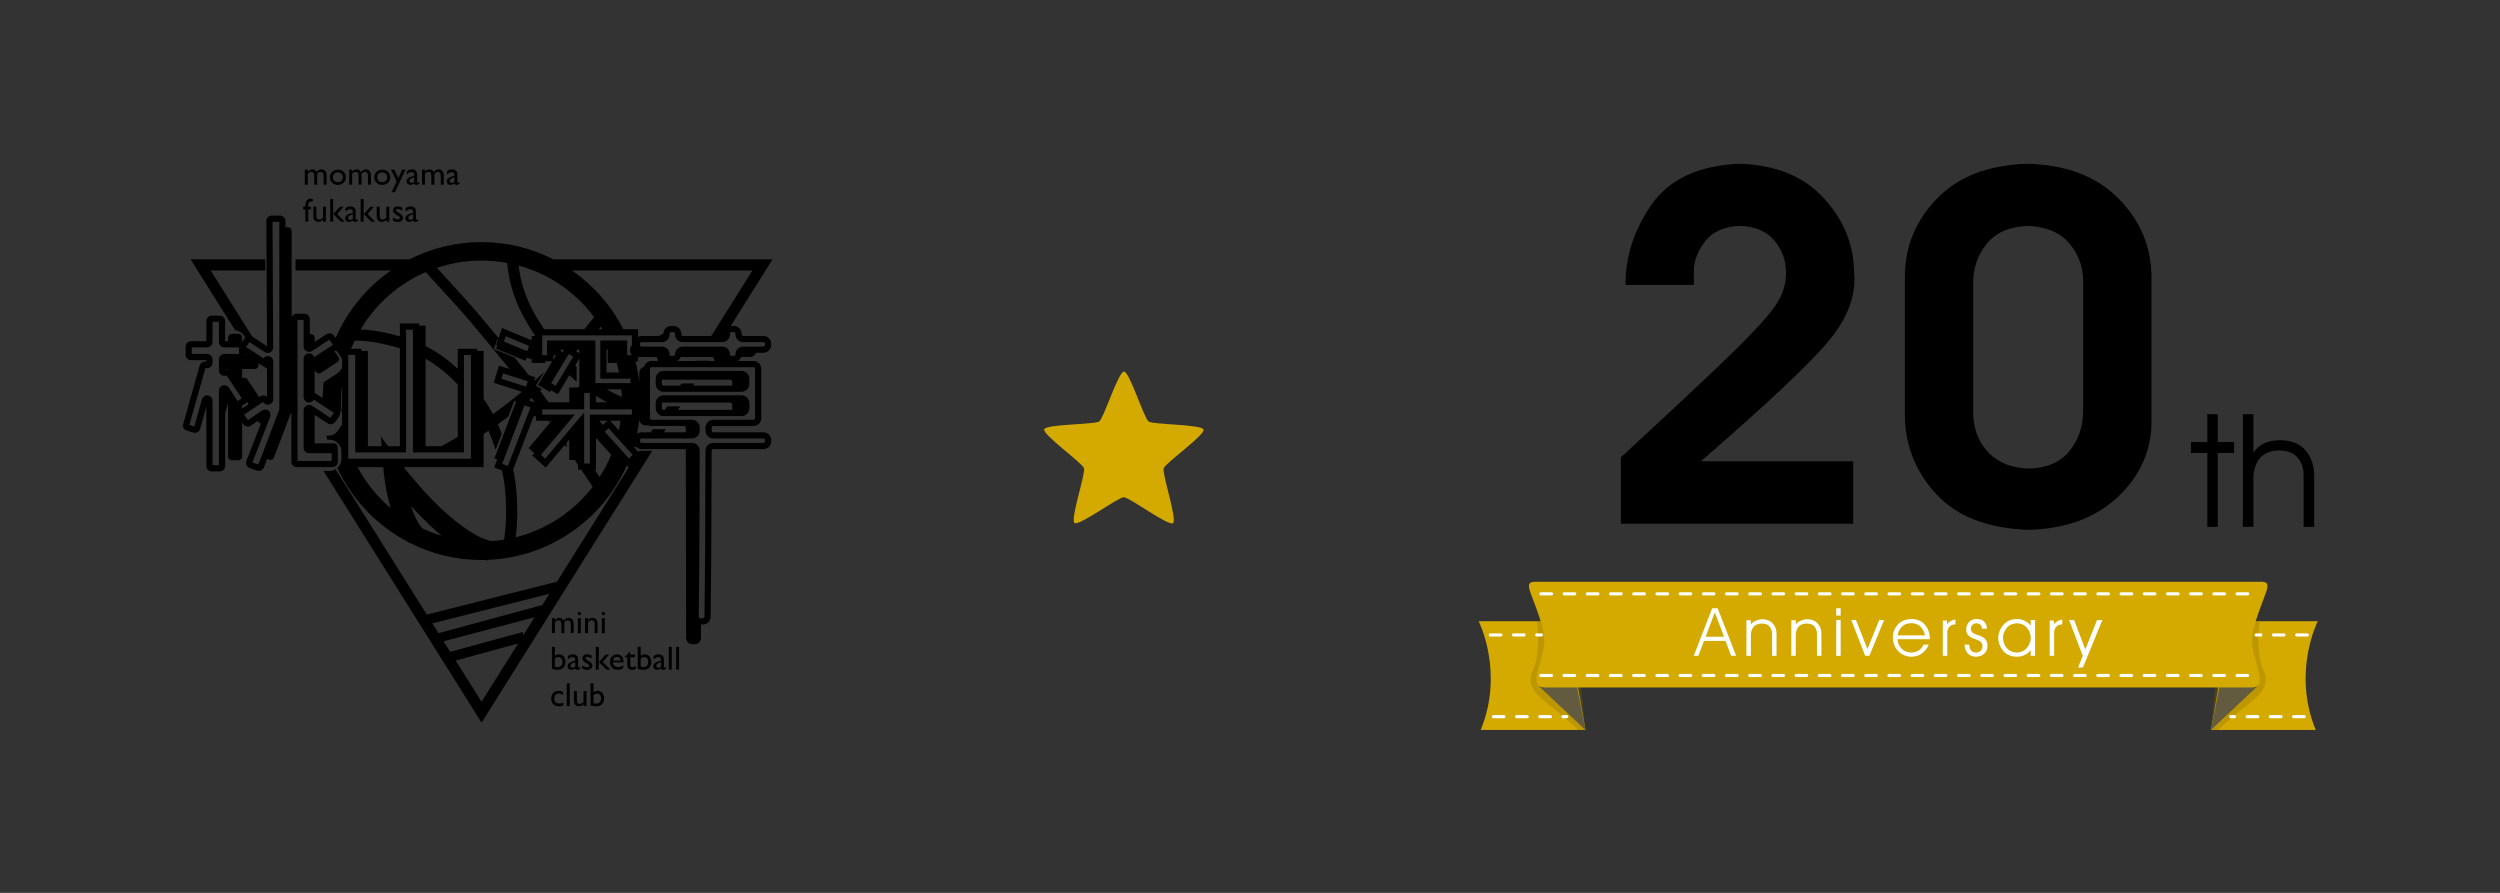 <?xml version="1.0" encoding="UTF-8" standalone="no"?>
<!-- Created with Inkscape (http://www.inkscape.org/) -->

<svg
   width="210mm"
   height="75mm"
   viewBox="0 0 210 75"
   version="1.1"
   id="svg5"
   inkscape:version="1.1 (c68e22c387, 2021-05-23)"
   sodipodi:docname="20th_header_w.svg"
   xmlns:inkscape="http://www.inkscape.org/namespaces/inkscape"
   xmlns:sodipodi="http://sodipodi.sourceforge.net/DTD/sodipodi-0.dtd"
   xmlns:xlink="http://www.w3.org/1999/xlink"
   xmlns="http://www.w3.org/2000/svg"
   xmlns:svg="http://www.w3.org/2000/svg">
  <rect x="0" y="0" width="210" height="75" fill="#333333" stroke="none"/>
  <sodipodi:namedview
     id="namedview7"
     pagecolor="#ffffff"
     bordercolor="#666666"
     borderopacity="1.0"
     inkscape:pageshadow="2"
     inkscape:pageopacity="0.0"
     inkscape:pagecheckerboard="0"
     inkscape:document-units="mm"
     showgrid="false"
     height="200mm"
     inkscape:zoom="0.72337262"
     inkscape:cx="429.93057"
     inkscape:cy="275.79147"
     inkscape:window-width="1920"
     inkscape:window-height="1001"
     inkscape:window-x="-9"
     inkscape:window-y="-9"
     inkscape:window-maximized="1"
     inkscape:current-layer="layer1" />
  <defs
     id="defs2">
    <g
       id="g24926">
      <symbol
         overflow="visible"
         id="glyph0-0">
        <path
           style="stroke:none"
           d="M 16.375,-16.281 V -2.203 H 2.297 V -16.281 Z M 3.516,-15.109 V -3.375 H 15.156 v -11.734 z m 0,0"
           id="path24836" />
      </symbol>
      <symbol
         overflow="visible"
         id="glyph0-1">
        <path
           style="stroke:none"
           d="m 4.25,-1.797 h 9.781 V 0 h -12.25 v -1.797 c 2.102,-2.031 3.836,-3.688 5.203,-4.969 1.363,-1.281 2.426,-2.32 3.188,-3.125 0.758,-0.812 1.297,-1.523 1.609,-2.141 0.312,-0.613 0.469,-1.266 0.469,-1.953 0,-1.07 -0.375,-2.055 -1.125,-2.953 -0.742,-0.895 -1.82,-1.367 -3.234,-1.422 -1.281,0.043 -2.297,0.48 -3.047,1.312 -0.75,0.824 -1.137,1.746 -1.156,2.766 v 1.172 H 1.781 V -13.938 c 0.008,-1.457 0.551,-2.828 1.625,-4.109 1.07,-1.281 2.617,-1.961 4.641,-2.047 1.938,0.074 3.426,0.734 4.469,1.984 1.039,1.242 1.562,2.617 1.562,4.125 0,0.93 -0.168,1.777 -0.5,2.547 -0.336,0.773 -0.875,1.574 -1.625,2.406 -0.75,0.836 -1.758,1.824 -3.016,2.969 -1.262,1.148 -2.824,2.57 -4.688,4.266 z m 0,0"
           id="path24839" />
      </symbol>
      <symbol
         overflow="visible"
         id="glyph0-2">
        <path
           style="stroke:none"
           d="m 3.078,-5.938 c 0,1.18 0.395,2.242 1.188,3.188 0.789,0.949 1.957,1.453 3.5,1.516 1.57,-0.051 2.766,-0.535 3.578,-1.453 0.82,-0.914 1.234,-2 1.234,-3.25 v -7.781 c 0,-1.219 -0.402,-2.289 -1.203,-3.219 C 10.57,-17.875 9.41,-18.363 7.891,-18.406 6.336,-18.363 5.145,-17.895 4.312,-17 c -0.824,0.898 -1.234,1.918 -1.234,3.062 z m -1.906,-0.047 v -7.734 c 0.039,-1.812 0.672,-3.312 1.891,-4.5 1.227,-1.195 2.836,-1.82 4.828,-1.875 2.008,0.055 3.602,0.699 4.781,1.938 1.176,1.23 1.781,2.75 1.812,4.562 v 7.656 c 0,1.617 -0.562,3.055 -1.688,4.312 -1.117,1.262 -2.793,1.93 -5.031,2.016 C 5.566,0.305 3.914,-0.383 2.812,-1.688 1.719,-2.988 1.172,-4.422 1.172,-5.984 Z m 0,0"
           id="path24842" />
      </symbol>
      <symbol
         overflow="visible"
         id="glyph0-3">
        <path
           style="stroke:none"
           d="M 2.859,0 V -12.922 H 0 v -1.906 h 2.859 v -4.875 H 4.688 v 4.875 h 2.859 v 1.906 H 4.688 V 0 Z m 0,0"
           id="path24845" />
      </symbol>
      <symbol
         overflow="visible"
         id="glyph0-4">
        <path
           style="stroke:none"
           d="m 8.156,-15.156 c 2.008,0.062 3.484,0.699 4.422,1.906 0.938,1.199 1.406,2.574 1.406,4.125 V 0 h -1.844 v -9.078 c 0,-1.176 -0.344,-2.176 -1.031,-3 -0.68,-0.832 -1.75,-1.266 -3.219,-1.297 -1.762,0.074 -2.969,0.633 -3.625,1.672 -0.648,1.031 -0.949,2.109 -0.906,3.234 V 0 h -1.844 v -19.703 h 1.844 v 6.719 c 0.438,-0.656 1.039,-1.18 1.812,-1.578 0.77,-0.395 1.766,-0.594 2.984,-0.594 z m 0,0"
           id="path24848" />
      </symbol>
      <symbol
         overflow="visible"
         id="glyph0-5">
        <path
           style="stroke:none"
           d=""
           id="path24851" />
      </symbol>
      <symbol
         overflow="visible"
         id="glyph0-6">
        <path
           style="stroke:none"
           d="M 1.281,0 H -0.625 L 6.984,-19.703 H 9.281 L 16.938,0 H 14.875 L 12.531,-6.172 H 3.625 Z m 6.828,-17.969 -3.812,10.062 h 7.609 z m 0,0"
           id="path24854" />
      </symbol>
      <symbol
         overflow="visible"
         id="glyph0-7">
        <path
           style="stroke:none"
           d="m 13.984,0 h -1.844 v -9.078 c 0.008,-1.102 -0.305,-2.082 -0.938,-2.938 -0.637,-0.863 -1.727,-1.316 -3.266,-1.359 -1.656,0.043 -2.84,0.547 -3.547,1.516 -0.711,0.961 -1.055,2.074 -1.031,3.344 V 0 h -1.844 v -14.719 h 1.844 v 1.688 c 0.426,-0.602 1.094,-1.102 2,-1.5 0.914,-0.406 1.848,-0.613 2.797,-0.625 1.812,0.031 3.227,0.605 4.25,1.719 1.031,1.105 1.555,2.508 1.578,4.203 z m 0,0"
           id="path24857" />
      </symbol>
      <symbol
         overflow="visible"
         id="glyph0-8">
        <path
           style="stroke:none"
           d="m 3.359,-19.703 v 3.031 h -1.844 v -3.031 z m -1.844,4.875 h 1.844 V 0 h -1.844 z m 0,0"
           id="path24860" />
      </symbol>
      <symbol
         overflow="visible"
         id="glyph0-9">
        <path
           style="stroke:none"
           d="M 5.594,0 -0.172,-14.828 H 1.781 l 4.75,12.016 4.875,-12.016 h 2.016 L 7.328,0 Z m 0,0"
           id="path24863" />
      </symbol>
      <symbol
         overflow="visible"
         id="glyph0-10">
        <path
           style="stroke:none"
           d="M 16.109,-6.891 H 2.688 c 0.008,1.281 0.5,2.508 1.469,3.672 0.969,1.168 2.336,1.793 4.109,1.875 1.32,-0.02 2.414,-0.336 3.281,-0.953 0.863,-0.625 1.504,-1.41 1.922,-2.359 h 2.125 c -0.449,1.273 -1.277,2.414 -2.484,3.422 C 11.91,-0.223 10.375,0.316 8.5,0.391 c -2.242,-0.062 -4.086,-0.832 -5.531,-2.312 -1.438,-1.477 -2.188,-3.375 -2.25,-5.688 0,-1.938 0.648,-3.676 1.953,-5.219 1.312,-1.539 3.289,-2.352 5.938,-2.438 2.289,0.055 4.102,0.855 5.438,2.406 1.344,1.555 2.031,3.543 2.062,5.969 z M 14.031,-8.469 c -0.18,-1.176 -0.715,-2.297 -1.609,-3.359 -0.898,-1.07 -2.246,-1.645 -4.047,-1.719 -1.699,0.055 -3.023,0.574 -3.969,1.562 -0.949,0.992 -1.5,2.164 -1.656,3.516 z m 0,0"
           id="path24866" />
      </symbol>
      <symbol
         overflow="visible"
         id="glyph0-11">
        <path
           style="stroke:none"
           d="M 6.719,-13.031 C 5.625,-13 4.789,-12.656 4.219,-12 3.645,-11.344 3.359,-10.594 3.359,-9.75 V 0 H 1.516 V -14.609 H 3.25 v 1.5 c 0.445,-0.551 0.961,-0.984 1.547,-1.297 0.582,-0.32 1.223,-0.539 1.922,-0.656 z m 0,0"
           id="path24869" />
      </symbol>
      <symbol
         overflow="visible"
         id="glyph0-12">
        <path
           style="stroke:none"
           d="m 0.562,-4.656 h 1.953 c -0.012,0.844 0.207,1.602 0.656,2.266 0.445,0.656 1.16,1.008 2.141,1.047 0.883,-0.031 1.551,-0.305 2,-0.828 C 7.77,-2.703 8,-3.289 8,-3.938 7.957,-4.914 7.594,-5.613 6.906,-6.031 6.227,-6.445 5.453,-6.789 4.578,-7.062 3.711,-7.344 2.941,-7.766 2.266,-8.328 c -0.68,-0.57 -1.023,-1.508 -1.031,-2.812 0,-0.977 0.359,-1.895 1.078,-2.75 0.719,-0.863 1.812,-1.32 3.281,-1.375 1.301,0 2.328,0.359 3.078,1.078 0.758,0.719 1.148,1.699 1.172,2.938 H 7.766 c 0,-0.625 -0.203,-1.145 -0.609,-1.562 -0.398,-0.426 -0.977,-0.648 -1.734,-0.672 -0.688,0.031 -1.234,0.277 -1.641,0.734 -0.398,0.449 -0.594,0.949 -0.594,1.5 0.02,0.898 0.367,1.527 1.047,1.891 0.676,0.367 1.461,0.68 2.359,0.938 0.895,0.25 1.688,0.688 2.375,1.312 0.688,0.625 1.051,1.648 1.094,3.062 C 10.051,-2.848 9.625,-1.82 8.781,-0.969 7.945,-0.113 6.77,0.336 5.25,0.391 3.633,0.316 2.445,-0.227 1.688,-1.25 0.926,-2.281 0.551,-3.414 0.562,-4.656 Z m 0,0"
           id="path24872" />
      </symbol>
      <symbol
         overflow="visible"
         id="glyph0-13">
        <path
           style="stroke:none"
           d="m 8.5,-13.484 c -1.906,0.086 -3.355,0.762 -4.344,2.031 -0.98,1.262 -1.469,2.617 -1.469,4.062 0,1.43 0.477,2.773 1.438,4.031 0.969,1.262 2.406,1.934 4.312,2.016 1.781,-0.082 3.18,-0.754 4.203,-2.016 1.02,-1.27 1.535,-2.633 1.547,-4.094 -0.012,-1.469 -0.516,-2.82 -1.516,-4.062 -1,-1.238 -2.391,-1.895 -4.172,-1.969 z m 0,-1.781 c 1.062,0 2.113,0.25 3.156,0.75 1.039,0.5 1.883,1.156 2.531,1.969 l -0.047,-2.281 h 1.844 V 0 h -1.844 l 0.047,-2.359 c -0.625,0.805 -1.422,1.461 -2.391,1.969 -0.969,0.5 -2.164,0.758 -3.578,0.781 -2.562,-0.148 -4.461,-1.055 -5.688,-2.734 -1.219,-1.688 -1.824,-3.352 -1.812,-5 0.031,-2.039 0.727,-3.852 2.094,-5.438 1.363,-1.582 3.258,-2.41 5.688,-2.484 z m 0,0"
           id="path24875" />
      </symbol>
      <symbol
         overflow="visible"
         id="glyph0-14">
        <path
           style="stroke:none"
           d="m 1.672,-14.828 4.641,12.188 4.859,-12.188 h 2.188 L 5.312,4.859 H 3.297 L 5.25,0.047 l -5.656,-14.875 z m 0,0"
           id="path24878" />
      </symbol>
      <symbol
         overflow="visible"
         id="glyph1-0">
        <path
           style="stroke:none"
           d="M 16.375,-16.281 V -2.203 H 2.297 V -16.281 Z M 3.516,-15.109 V -3.375 H 15.156 v -11.734 z m 0,0"
           id="path24881" />
      </symbol>
      <symbol
         overflow="visible"
         id="glyph1-1">
        <path
           style="stroke:none"
           d="M 1.516,-3.703 C 3.648,-5.672 5.344,-7.25 6.594,-8.438 c 1.25,-1.188 2.164,-2.102 2.75,-2.75 0.594,-0.656 0.973,-1.188 1.141,-1.594 0.176,-0.414 0.258,-0.836 0.25,-1.266 0,-0.645 -0.215,-1.227 -0.641,-1.75 -0.43,-0.52 -1.074,-0.797 -1.938,-0.828 -0.906,0.043 -1.562,0.344 -1.969,0.906 -0.406,0.555 -0.605,1.094 -0.594,1.625 v 0.766 h -3.812 c -0.023,-1.551 0.457,-3.039 1.438,-4.469 0.988,-1.426 2.617,-2.191 4.891,-2.297 2.051,0.062 3.629,0.703 4.734,1.922 1.113,1.211 1.676,2.586 1.688,4.125 0.133,1.242 -0.32,2.5 -1.359,3.781 -1.043,1.273 -3.438,3.531 -7.188,6.781 h 8.5 V 0 H 1.516 Z m 0,0"
           id="path24884" />
      </symbol>
      <symbol
         overflow="visible"
         id="glyph1-2">
        <path
           style="stroke:none"
           d="M 1.172,-6.109 V -13.875 c 0.02,-1.645 0.625,-3.078 1.812,-4.297 C 4.18,-19.391 5.852,-20.031 8,-20.094 c 2.164,0.055 3.859,0.695 5.078,1.922 1.219,1.219 1.836,2.668 1.859,4.344 V -5.562 c -0.043,1.594 -0.684,2.965 -1.922,4.109 -1.23,1.137 -2.867,1.734 -4.906,1.797 -2.293,-0.074 -4.023,-0.738 -5.188,-2 -1.168,-1.258 -1.75,-2.742 -1.75,-4.453 z m 3.812,-0.062 c 0.02,0.918 0.312,1.656 0.875,2.219 0.562,0.562 1.312,0.855 2.25,0.875 1,-0.031 1.75,-0.359 2.25,-0.984 0.508,-0.625 0.766,-1.379 0.766,-2.266 v -7.219 c 0,-0.789 -0.258,-1.488 -0.766,-2.094 -0.512,-0.613 -1.281,-0.941 -2.312,-0.984 -1.012,0.031 -1.777,0.359 -2.297,0.984 -0.512,0.625 -0.766,1.359 -0.766,2.203 z m 0,0"
           id="path24887" />
      </symbol>
      <symbol
         overflow="visible"
         id="glyph1-3">
        <path
           style="stroke:none"
           d="M 2.641,0 V -11.812 H 0.344 v -3.016 h 2.297 v -4.875 H 6.031 v 4.875 H 8.328 V -11.812 H 6.031 V 0 Z m 0,0"
           id="path24890" />
      </symbol>
      <symbol
         overflow="visible"
         id="glyph1-4">
        <path
           style="stroke:none"
           d="m 1.562,0 v -19.703 h 3.297 v 6.594 C 5.297,-13.773 5.875,-14.281 6.594,-14.625 7.32,-14.977 8.125,-15.156 9,-15.156 c 1.945,0.055 3.383,0.664 4.312,1.828 0.938,1.168 1.398,2.547 1.391,4.141 V 0 H 11.281 v -8.062 c 0.02,-1.062 -0.211,-1.953 -0.688,-2.672 -0.48,-0.719 -1.309,-1.094 -2.484,-1.125 -1.137,0.043 -1.965,0.492 -2.484,1.344 C 5.102,-9.672 4.848,-8.664 4.859,-7.5 V 0 Z m 0,0"
           id="path24893" />
      </symbol>
      <symbol
         overflow="visible"
         id="glyph1-5">
        <path
           style="stroke:none"
           d=""
           id="path24896" />
      </symbol>
      <symbol
         overflow="visible"
         id="glyph1-6">
        <path
           style="stroke:none"
           d="m 5.875,-7.719 h 4.75 l -2.359,-6.438 z M -0.969,0 6.641,-19.703 h 3.312 L 17.5,0 H 13.422 L 11.906,-4.094 h -7.375 L 2.969,0 Z m 0,0"
           id="path24899" />
      </symbol>
      <symbol
         overflow="visible"
         id="glyph1-7">
        <path
           style="stroke:none"
           d="m 1.562,-14.719 h 3.422 v 1.688 c 0.406,-0.602 0.984,-1.102 1.734,-1.5 0.75,-0.406 1.566,-0.613 2.453,-0.625 1.789,0.062 3.156,0.68 4.094,1.844 0.945,1.156 1.426,2.496 1.438,4.016 V 0 H 11.281 v -7.906 c 0.02,-1.062 -0.195,-1.977 -0.641,-2.75 -0.438,-0.77 -1.246,-1.172 -2.422,-1.203 -1.188,0.055 -2.031,0.523 -2.531,1.406 C 5.195,-9.566 4.961,-8.582 4.984,-7.5 V 0 H 1.562 Z m 0,0"
           id="path24902" />
      </symbol>
      <symbol
         overflow="visible"
         id="glyph1-8">
        <path
           style="stroke:none"
           d="m 1.562,-16.391 v -3.312 h 3.344 v 3.312 z m 0,1.562 H 4.906 V 0 H 1.562 Z m 0,0"
           id="path24905" />
      </symbol>
      <symbol
         overflow="visible"
         id="glyph1-9">
        <path
           style="stroke:none"
           d="m -0.297,-14.828 h 3.656 l 3.469,10.016 3.625,-10.016 H 14.031 L 8.047,0 h -2.688 z m 0,0"
           id="path24908" />
      </symbol>
      <symbol
         overflow="visible"
         id="glyph1-10">
        <path
           style="stroke:none"
           d="m 12.531,-9.016 c -0.25,-0.969 -0.746,-1.727 -1.484,-2.281 -0.742,-0.562 -1.609,-0.844 -2.609,-0.844 -1.023,0.012 -1.906,0.305 -2.656,0.875 -0.742,0.562 -1.234,1.312 -1.484,2.25 z m -8.344,2.688 c 0.039,0.898 0.41,1.699 1.109,2.406 0.707,0.711 1.68,1.078 2.922,1.109 0.832,0 1.551,-0.145 2.156,-0.438 0.613,-0.301 1.145,-0.77 1.594,-1.406 h 3.734 c -0.5,1.387 -1.355,2.562 -2.562,3.531 -1.211,0.961 -2.812,1.461 -4.812,1.516 -2.523,-0.117 -4.438,-0.988 -5.75,-2.625 -1.305,-1.633 -1.961,-3.375 -1.969,-5.219 0.031,-1.895 0.723,-3.645 2.078,-5.25 1.363,-1.613 3.258,-2.469 5.688,-2.562 2.363,0.094 4.25,0.898 5.656,2.406 1.414,1.5 2.145,3.102 2.188,4.797 v 1.734 z m 0,0"
           id="path24911" />
      </symbol>
      <symbol
         overflow="visible"
         id="glyph1-11">
        <path
           style="stroke:none"
           d="m 8.438,-11.859 c -1.18,0.074 -2.07,0.406 -2.672,1 -0.605,0.586 -0.906,1.344 -0.906,2.281 V 0 h -3.406 v -14.609 h 3.188 v 1.625 c 0.344,-0.488 0.852,-0.922 1.531,-1.297 0.688,-0.383 1.441,-0.645 2.266,-0.781 z m 0,0"
           id="path24914" />
      </symbol>
      <symbol
         overflow="visible"
         id="glyph1-12">
        <path
           style="stroke:none"
           d="M 0.672,-4.812 H 3.812 c -0.012,0.562 0.113,1.094 0.375,1.594 0.27,0.5 0.738,0.766 1.406,0.797 C 6.188,-2.43 6.633,-2.602 6.938,-2.938 7.238,-3.281 7.391,-3.688 7.391,-4.156 7.348,-4.863 7.031,-5.379 6.438,-5.703 5.844,-6.035 5.145,-6.344 4.344,-6.625 3.551,-6.914 2.852,-7.363 2.25,-7.969 1.656,-8.57 1.352,-9.492 1.344,-10.734 c -0.012,-1.008 0.344,-2 1.062,-2.969 0.727,-0.969 1.898,-1.488 3.516,-1.562 1.602,0.062 2.727,0.555 3.375,1.469 0.656,0.906 0.969,1.867 0.938,2.875 H 7.156 c 0.008,-0.426 -0.09,-0.797 -0.297,-1.109 -0.211,-0.32 -0.574,-0.492 -1.094,-0.516 -0.449,0.023 -0.789,0.184 -1.016,0.484 -0.219,0.293 -0.328,0.602 -0.328,0.922 0.02,0.625 0.328,1.094 0.922,1.406 0.594,0.312 1.285,0.625 2.078,0.938 0.789,0.305 1.492,0.781 2.109,1.438 0.613,0.648 0.941,1.641 0.984,2.984 0,1.156 -0.398,2.227 -1.188,3.203 -0.793,0.969 -2.039,1.488 -3.734,1.562 -1.648,-0.062 -2.883,-0.602 -3.703,-1.625 -0.812,-1.02 -1.219,-2.211 -1.219,-3.578 z m 0,0"
           id="path24917" />
      </symbol>
      <symbol
         overflow="visible"
         id="glyph1-13">
        <path
           style="stroke:none"
           d="m 12.688,-7.562 c 0,-0.977 -0.375,-1.922 -1.125,-2.828 -0.742,-0.914 -1.805,-1.406 -3.188,-1.469 -1.312,0.062 -2.344,0.539 -3.094,1.422 -0.75,0.887 -1.133,1.809 -1.141,2.766 0,1.074 0.352,2.102 1.062,3.078 0.707,0.98 1.785,1.5 3.234,1.562 1.352,-0.051 2.398,-0.531 3.141,-1.438 C 12.316,-5.383 12.688,-6.414 12.688,-7.562 Z M 0.609,-7.453 c 0,-1.82 0.629,-3.551 1.891,-5.188 1.258,-1.645 3.164,-2.52 5.719,-2.625 1.008,-0.008 1.922,0.168 2.734,0.531 0.82,0.355 1.531,0.922 2.125,1.703 v -1.797 H 16.375 v 14.875 h -3.297 v -1.844 c -0.406,0.73 -0.992,1.277 -1.75,1.641 -0.762,0.352 -1.781,0.535 -3.062,0.547 -2.492,-0.105 -4.387,-0.945 -5.688,-2.531 -1.305,-1.594 -1.961,-3.363 -1.969,-5.312 z m 0,0"
           id="path24920" />
      </symbol>
      <symbol
         overflow="visible"
         id="glyph1-14">
        <path
           style="stroke:none"
           d="m 3.016,4.859 2.078,-5.219 -5.391,-14.469 h 3.594 L 6.938,-4.375 11.016,-14.828 h 3.578 l -8.062,19.688 z m 0,0"
           id="path24923" />
      </symbol>
    </g>
  </defs>
  <g
     inkscape:label="レイヤー 1"
     inkscape:groupmode="layer"
     id="layer1">
    <use
       xlink:href="#glyph0-5"
       x="139.68"
       y="127.32"
       id="use24946"
       width="100%"
       height="100%"
       transform="matrix(0.353,0,0,0.353,59.794,-8.14)"
       style="fill:#000000;fill-opacity:1" />
    <use
       xlink:href="#glyph0-5"
       x="285.72"
       y="127.32"
       id="use24994"
       width="100%"
       height="100%"
       transform="matrix(0.353,0,0,0.353,59.794,-8.14)"
       style="fill:#000000;fill-opacity:1" />
    <use
       xlink:href="#glyph1-5"
       x="142.2"
       y="163.2"
       id="use25014"
       width="100%"
       height="100%"
       transform="matrix(0.353,0,0,0.353,59.794,-8.14)"
       style="fill:#000000;fill-opacity:1" />
    <use
       xlink:href="#glyph1-5"
       x="296.88"
       y="163.2"
       id="use25062"
       width="100%"
       height="100%"
       transform="matrix(0.353,0,0,0.353,59.794,-8.14)"
       style="fill:#000000;fill-opacity:1" />
    <use
       xlink:href="#glyph0-5"
       x="85.08"
       y="199.32"
       id="use25066"
       width="100%"
       height="100%"
       transform="matrix(0.353,0,0,0.353,59.794,-8.14)"
       style="fill:#000000;fill-opacity:1" />
    <g
       transform="matrix(0.294,0,0,0.294,11.311,-4.12)"
       id="g141">
      <g
         transform="matrix(0.353,0,0,-0.353,122.77,191.79)"
         id="g11">
        <path
           d="m 0,0 v -8.807 h -2.412 v 6.75 c 0,1.345 -0.181,2.284 -0.541,2.815 -0.36,0.532 -0.988,0.798 -1.885,0.798 -0.501,0 -0.96,-0.115 -1.378,-0.343 C -6.633,0.984 -7.11,0.58 -7.646,0 v -8.807 h -2.399 V 3.322 h 2.399 V 1.727 c 1.221,1.221 2.417,1.833 3.585,1.833 1.539,0 2.73,-0.73 3.574,-2.189 1.283,1.477 2.624,2.215 4.02,2.215 1.178,0 2.148,-0.431 2.907,-1.292 C 7.201,1.433 7.581,0.119 7.581,-1.648 V -8.807 H 5.182 v 7.186 c 0,1.01 -0.207,1.783 -0.62,2.32 C 4.148,1.234 3.556,1.503 2.782,1.503 1.789,1.503 0.861,1.002 0,0"
           color="#000000"
           style="-inkscape-stroke:none"
           id="path9" />
      </g>
      <path
         d="m 126.63,190.62 h 0.846 v 4.279 H 126.63 Z m 0.418,-1.8 c 0.14,0 0.259,0.048 0.358,0.144 0.099,0.096 0.149,0.214 0.149,0.353 0,0.137 -0.05,0.254 -0.149,0.353 -0.1,0.099 -0.218,0.149 -0.358,0.149 -0.13,0 -0.245,-0.05 -0.344,-0.151 -0.1,-0.101 -0.149,-0.218 -0.149,-0.351 0,-0.13 0.049,-0.246 0.149,-0.346 0.099,-0.101 0.214,-0.151 0.344,-0.151"
         color="#000000"
         stroke-width="0.353"
         style="-inkscape-stroke:none"
         id="path13" />
      <g
         transform="matrix(0.353,0,0,-0.353,129.54,190.62)"
         id="g17">
        <path
           d="m 0,0 v -1.543 c 1.072,1.188 2.29,1.78 3.652,1.78 0.756,0 1.459,-0.195 2.11,-0.587 0.65,-0.39 1.144,-0.926 1.483,-1.608 0.338,-0.681 0.507,-1.76 0.507,-3.236 v -6.935 H 5.354 v 6.908 c 0,1.24 -0.19,2.125 -0.568,2.657 -0.378,0.532 -1.011,0.797 -1.898,0.797 -1.134,0 -2.097,-0.567 -2.888,-1.7 v -8.662 H -2.451 V 0 Z"
           color="#000000"
           style="-inkscape-stroke:none"
           id="path15" />
      </g>
      <path
         d="m 133.48,190.62 h 0.846 v 4.279 H 133.48 Z m 0.418,-1.8 c 0.14,0 0.259,0.048 0.358,0.144 0.099,0.096 0.149,0.214 0.149,0.353 0,0.137 -0.049,0.254 -0.149,0.353 -0.1,0.099 -0.219,0.149 -0.358,0.149 -0.13,0 -0.245,-0.05 -0.344,-0.151 -0.1,-0.101 -0.149,-0.218 -0.149,-0.351 0,-0.13 0.049,-0.246 0.149,-0.346 0.099,-0.101 0.214,-0.151 0.344,-0.151"
         color="#000000"
         stroke-width="0.353"
         style="-inkscape-stroke:none"
         id="path19" />
      <g
         transform="matrix(0.353,0,0,-0.353,120.07,202.16)"
         id="g23">
        <path
           d="m 0,0 v -6.565 c 0.818,-0.247 1.657,-0.37 2.519,-0.37 1.063,0 1.931,0.378 2.603,1.134 0.673,0.756 1.009,1.727 1.009,2.914 0,1.203 -0.315,2.184 -0.943,2.94 C 4.56,0.809 3.74,1.187 2.729,1.187 1.833,1.187 0.924,0.791 0,0 M -2.398,9.453 H 0 V 2.294 c 1.037,0.756 2.145,1.134 3.322,1.134 1.538,0 2.795,-0.58 3.772,-1.741 0.974,-1.16 1.463,-2.65 1.463,-4.468 0,-1.951 -0.582,-3.505 -1.747,-4.661 -1.164,-1.156 -2.722,-1.734 -4.673,-1.734 -0.783,0 -1.607,0.084 -2.473,0.25 -0.865,0.167 -1.554,0.378 -2.062,0.633 z"
           color="#000000"
           style="-inkscape-stroke:none"
           id="path21" />
      </g>
      <g
         transform="matrix(0.353,0,0,-0.353,125.88,204.48)"
         id="g27">
        <path
           d="M 0,0 V 3.599 L -1.608,2.979 C -2.426,2.654 -3.004,2.327 -3.342,1.997 -3.681,1.668 -3.85,1.257 -3.85,0.765 c 0,-0.501 0.161,-0.911 0.482,-1.227 0.32,-0.316 0.735,-0.475 1.245,-0.475 0.766,0 1.473,0.313 2.123,0.937 m 2.359,4.892 v -5.156 c 0,-0.413 0.141,-0.62 0.422,-0.62 0.291,0 0.743,0.216 1.359,0.647 V -1.7 C 3.595,-2.053 3.157,-2.292 2.828,-2.419 2.498,-2.547 2.153,-2.61 1.793,-2.61 c -1.028,0 -1.635,0.404 -1.819,1.213 -1.02,-0.791 -2.106,-1.187 -3.257,-1.187 -0.844,0 -1.547,0.279 -2.11,0.837 -0.562,0.559 -0.843,1.26 -0.843,2.103 0,0.764 0.275,1.448 0.824,2.05 0.55,0.602 1.329,1.078 2.34,1.431 L 0,4.892 v 0.645 c 0,1.459 -0.729,2.189 -2.188,2.189 -1.31,0 -2.584,-0.677 -3.824,-2.031 v 2.624 c 0.932,1.098 2.272,1.648 4.022,1.648 1.308,0 2.359,-0.343 3.15,-1.029 C 1.424,8.719 1.661,8.427 1.872,8.062 2.083,7.697 2.217,7.332 2.274,6.968 2.331,6.603 2.359,5.91 2.359,4.892"
           color="#000000"
           style="-inkscape-stroke:none"
           id="path25" />
      </g>
      <g
         transform="matrix(0.353,0,0,-0.353,127.88,205.02)"
         id="g31">
        <path
           d="M 0,0 V 2.584 C 0.677,2.109 1.369,1.725 2.076,1.431 2.784,1.136 3.379,0.989 3.863,0.989 c 0.5,0 0.931,0.122 1.291,0.369 0.361,0.246 0.541,0.54 0.541,0.883 0,0.352 -0.116,0.644 -0.349,0.877 C 5.113,3.351 4.609,3.687 3.836,4.126 2.289,4.987 1.276,5.724 0.798,6.335 0.318,6.945 0.079,7.611 0.079,8.332 c 0,0.932 0.362,1.691 1.088,2.28 0.725,0.589 1.658,0.884 2.802,0.884 1.185,0 2.403,-0.334 3.651,-1.002 V 8.121 C 6.196,8.982 5.031,9.413 4.127,9.413 3.66,9.413 3.285,9.314 2.999,9.116 2.714,8.919 2.57,8.657 2.57,8.332 2.57,8.051 2.7,7.782 2.96,7.528 3.219,7.272 3.674,6.965 4.324,6.604 L 5.182,6.117 C 7.202,4.975 8.213,3.709 8.213,2.32 c 0,-0.993 -0.389,-1.808 -1.166,-2.445 -0.778,-0.638 -1.778,-0.956 -3,-0.956 -0.721,0 -1.362,0.077 -1.924,0.23 C 1.56,-0.696 0.853,-0.413 0,0"
           color="#000000"
           style="-inkscape-stroke:none"
           id="path29" />
      </g>
      <g
         transform="matrix(0.353,0,0,-0.353,134.54,201.05)"
         id="g35">
        <path
           d="M 0,0 H 2.861 L -2.32,-5.945 3.916,-12.129 H 0.699 l -6.078,6.184 z m -7.883,6.289 h 2.398 v -18.418 h -2.398 z"
           color="#000000"
           style="-inkscape-stroke:none"
           id="path33" />
      </g>
      <g
         transform="matrix(0.353,0,0,-0.353,136.69,202.75)"
         id="g39">
        <path
           d="M 0,0 H 6.104 C 6.042,0.957 5.757,1.695 5.247,2.215 4.737,2.732 4.052,2.992 3.19,2.992 2.329,2.992 1.624,2.732 1.074,2.215 0.525,1.695 0.167,0.957 0,0 m 8.478,-1.437 h -8.531 c 0.062,-1.161 0.45,-2.084 1.167,-2.769 0.716,-0.686 1.641,-1.028 2.776,-1.028 1.582,0 3.04,0.492 4.377,1.476 V -6.104 C 7.528,-6.597 6.796,-6.948 6.071,-7.159 5.346,-7.37 4.495,-7.476 3.521,-7.476 c -1.337,0 -2.418,0.277 -3.245,0.831 -0.826,0.553 -1.487,1.298 -1.983,2.235 -0.497,0.935 -0.745,2.018 -0.745,3.25 0,1.846 0.522,3.346 1.568,4.502 1.046,1.155 2.405,1.733 4.074,1.733 1.609,0 2.892,-0.562 3.85,-1.687 0.958,-1.125 1.438,-2.633 1.438,-4.523 z"
           color="#000000"
           style="-inkscape-stroke:none"
           id="path37" />
      </g>
      <g
         transform="matrix(0.353,0,0,-0.353,140,201.72)"
         id="g43">
        <path
           d="M 0,0 4.509,4.43 V 1.925 H 8.346 V -0.237 H 4.509 v -5.946 c 0,-1.389 0.575,-2.084 1.727,-2.084 0.861,0 1.771,0.291 2.729,0.871 v -2.242 c -0.923,-0.518 -1.93,-0.777 -3.02,-0.777 -1.098,0 -2.012,0.32 -2.742,0.963 C 2.975,-9.26 2.786,-9.042 2.637,-8.8 2.487,-8.559 2.362,-8.242 2.261,-7.851 2.16,-7.46 2.109,-6.715 2.109,-5.616 v 5.379 H 0 Z"
           color="#000000"
           style="-inkscape-stroke:none"
           id="path41" />
      </g>
      <g
         transform="matrix(0.353,0,0,-0.353,144.58,202.16)"
         id="g47">
        <path
           d="m 0,0 v -6.565 c 0.818,-0.247 1.657,-0.37 2.519,-0.37 1.063,0 1.931,0.378 2.603,1.134 0.673,0.756 1.009,1.727 1.009,2.914 0,1.203 -0.315,2.184 -0.943,2.94 C 4.56,0.809 3.74,1.187 2.729,1.187 1.833,1.187 0.924,0.791 0,0 M -2.398,9.453 H 0 V 2.294 c 1.037,0.756 2.145,1.134 3.322,1.134 1.538,0 2.795,-0.58 3.772,-1.741 0.974,-1.16 1.463,-2.65 1.463,-4.468 0,-1.951 -0.582,-3.505 -1.747,-4.661 -1.164,-1.156 -2.722,-1.734 -4.673,-1.734 -0.783,0 -1.607,0.084 -2.473,0.25 -0.865,0.167 -1.554,0.378 -2.062,0.633 z"
           color="#000000"
           style="-inkscape-stroke:none"
           id="path45" />
      </g>
      <g
         transform="matrix(0.353,0,0,-0.353,150.39,204.48)"
         id="g51">
        <path
           d="M 0,0 V 3.599 L -1.608,2.979 C -2.426,2.654 -3.004,2.327 -3.342,1.997 -3.681,1.668 -3.85,1.257 -3.85,0.765 c 0,-0.501 0.161,-0.911 0.482,-1.227 0.32,-0.316 0.735,-0.475 1.245,-0.475 0.766,0 1.473,0.313 2.123,0.937 m 2.359,4.892 v -5.156 c 0,-0.413 0.141,-0.62 0.422,-0.62 0.291,0 0.743,0.216 1.359,0.647 V -1.7 C 3.595,-2.053 3.157,-2.292 2.828,-2.419 2.498,-2.547 2.153,-2.61 1.793,-2.61 c -1.028,0 -1.635,0.404 -1.819,1.213 -1.02,-0.791 -2.106,-1.187 -3.257,-1.187 -0.844,0 -1.547,0.279 -2.11,0.837 -0.562,0.559 -0.843,1.26 -0.843,2.103 0,0.764 0.275,1.448 0.824,2.05 0.55,0.602 1.329,1.078 2.34,1.431 L 0,4.892 v 0.645 c 0,1.459 -0.729,2.189 -2.188,2.189 -1.31,0 -2.584,-0.677 -3.824,-2.031 v 2.624 c 0.932,1.098 2.272,1.648 4.022,1.648 1.308,0 2.359,-0.343 3.15,-1.029 C 1.424,8.719 1.661,8.427 1.872,8.062 2.083,7.697 2.217,7.332 2.274,6.968 2.331,6.603 2.359,5.91 2.359,4.892"
           color="#000000"
           style="-inkscape-stroke:none"
           id="path49" />
      </g>
      <path
         d="m 152.62,198.83 h 0.846 v 6.497 H 152.62 Z"
         color="#000000"
         stroke-width="0.353"
         style="-inkscape-stroke:none"
         id="path53" />
      <path
         d="m 154.71,198.83 h 0.846 v 6.497 H 154.71 Z"
         color="#000000"
         stroke-width="0.353"
         style="-inkscape-stroke:none"
         id="path55" />
      <g
         transform="matrix(0.353,0,0,-0.353,122.47,214.75)"
         id="g59">
        <path
           d="m 0,0 v -2.373 c -1.204,-0.447 -2.382,-0.672 -3.533,-0.672 -1.899,0 -3.412,0.563 -4.541,1.688 -1.13,1.125 -1.695,2.631 -1.695,4.521 0,1.907 0.549,3.445 1.648,4.615 1.099,1.168 2.545,1.753 4.338,1.753 0.624,0 1.184,-0.059 1.68,-0.178 0.498,-0.119 1.11,-0.34 1.839,-0.666 V 6.131 c -1.213,0.773 -2.338,1.16 -3.375,1.16 -1.08,0 -1.968,-0.38 -2.662,-1.141 -0.695,-0.759 -1.042,-1.729 -1.042,-2.906 0,-1.24 0.376,-2.224 1.127,-2.953 0.752,-0.73 1.765,-1.095 3.039,-1.095 0.923,0 1.982,0.268 3.177,0.804"
           color="#000000"
           style="-inkscape-stroke:none"
           id="path57" />
      </g>
      <path
         d="m 123.46,209.25 h 0.846 v 6.497 H 123.46 Z"
         color="#000000"
         stroke-width="0.353"
         style="-inkscape-stroke:none"
         id="path61" />
      <g
         transform="matrix(0.353,0,0,-0.353,128.25,215.75)"
         id="g65">
        <path
           d="M 0,0 V 1.543 C -0.51,0.988 -1.092,0.558 -1.746,0.25 c -0.655,-0.307 -1.308,-0.461 -1.958,-0.461 -0.765,0 -1.47,0.191 -2.116,0.573 -0.646,0.383 -1.134,0.902 -1.463,1.556 -0.33,0.655 -0.494,1.742 -0.494,3.264 v 6.947 h 2.398 V 5.207 c 0,-1.274 0.183,-2.164 0.548,-2.669 0.364,-0.506 1.004,-0.759 1.918,-0.759 1.142,0 2.113,0.559 2.913,1.675 v 8.675 H 2.4 V 0 Z"
           color="#000000"
           style="-inkscape-stroke:none"
           id="path63" />
      </g>
      <g
         transform="matrix(0.353,0,0,-0.353,131.1,212.59)"
         id="g69">
        <path
           d="m 0,0 v -6.565 c 0.818,-0.247 1.657,-0.37 2.519,-0.37 1.063,0 1.931,0.378 2.603,1.134 0.673,0.756 1.009,1.727 1.009,2.914 0,1.203 -0.315,2.184 -0.943,2.94 C 4.56,0.809 3.74,1.187 2.729,1.187 1.833,1.187 0.924,0.791 0,0 M -2.398,9.453 H 0 V 2.294 c 1.037,0.756 2.145,1.134 3.322,1.134 1.538,0 2.795,-0.58 3.772,-1.741 0.974,-1.16 1.463,-2.65 1.463,-4.468 0,-1.951 -0.582,-3.505 -1.747,-4.661 -1.164,-1.156 -2.722,-1.734 -4.673,-1.734 -0.783,0 -1.607,0.084 -2.473,0.25 -0.865,0.167 -1.554,0.378 -2.062,0.633 z"
           color="#000000"
           style="-inkscape-stroke:none"
           id="path67" />
      </g>
      <g
         transform="matrix(0.353,0,0,-0.353,99.118,217.49)"
         id="g73">
        <path
           transform="matrix(0.75,0,0,-0.75,-270,467.97)"
           d="m 133.53,88.074 c -3.182,0 -5.822,2.66 -5.807,5.838 l 0.725,135.07 -16.008,-10.467 -0.004,-0.002 -44.744,-71.238 h 58.887 l -0.049,-12 h -80.543 l 48.082,76.555 c 4.787,0.412 8.912,3.6 10.703,7.902 -0.12,0.146 -0.253,0.277 -0.359,0.438 l -2.728,4.127 c -0.029,-0.015 -0.062,-0.022 -0.092,-0.037 v -4.602 c 0,-2.201 -1.825,-4.031 -4.027,-4.031 h -7.1 c -2.203,0 -4.033,1.829 -4.033,4.031 v 3.941 h -3.18 v -21.746 c 0,-3.168 -2.64,-5.809 -5.809,-5.809 h -8.65 c -3.168,0 -5.807,2.641 -5.807,5.809 v 21.746 h -16.559 c -3.168,0 -5.809,2.641 -5.809,5.809 v 8.828 c 0,3.168 2.641,5.809 5.809,5.809 h 16.559 v 1.797 l -0.053,-0.014 h -0.002 c -3.034,-0.819 -6.251,1.003 -7.106,4.029 l -17.822,63.125 c -0.849,3.009 0.914,6.231 3.906,7.137 l 7.062,2.141 c 3.08,0.933 6.414,-0.9 7.279,-3.996 l 0.002,-0.004 6.732,-24.174 v 64.221 c 0,3.168 2.638,5.809 5.807,5.809 h 8.65 c 3.168,0 5.809,-2.64 5.809,-5.809 v -56.918 l 3.117,-11.188 c 0.063,-0.227 -0.048,-0.035 0.035,-0.023 0.083,0.011 0.027,-0.205 0.027,0.031 v 57.859 c 0,2.203 1.832,4.029 4.033,4.029 h 7.1 c 2.201,0 4.027,-1.828 4.027,-4.029 v -36.621 l 1.414,1.938 0.004,0.004 c 1.832,2.505 5.417,3.118 7.977,1.361 l 7.371,-5.055 0.781,1.068 c 0.68,0.932 1.706,1.454 2.785,1.584 l -15.738,40.549 c -1.172,3.017 0.437,6.508 3.488,7.582 l 8.016,2.824 c 2.939,1.036 6.25,-0.502 7.359,-3.412 v -0.002 l 3.51,-9.219 2.279,0.803 c 2.044,0.722 4.339,-0.343 5.109,-2.367 l 18.773,-49.32 v 53.896 c 0,3.168 2.636,5.811 5.807,5.811 h 38.531 c 3.17,0 5.811,-2.642 5.811,-5.811 v -10.08 c 0,-0.46 -0.071,-0.903 -0.176,-1.334 v -4.383 c 0,-2.204 -1.831,-4.031 -4.033,-4.031 h -20.756 c -0.041,0 -0.031,0.008 -0.031,-0.035 v -30.682 l 14.053,9.213 v -0.004 c 2.261,1.484 5.253,1.146 7.164,-0.639 0.499,-0.288 0.947,-0.674 1.291,-1.174 h 0.004 l 3.863,-5.613 v -0.002 c 0.306,-0.445 0.504,-0.934 0.609,-1.436 0.926,-1.659 0.945,-3.641 0.188,-5.295 0.705,0.681 1.343,1.417 1.863,2.228 -0.322,-4.042 -0.545,-8.112 -0.545,-12.238 0,-6.132 0.374,-12.174 1.08,-18.113 v 43.357 c -0.2,0.391 -0.405,0.78 -0.66,1.15 l -3.859,5.607 -0.004,0.002 c -2.813,4.082 -7.777,5.978 -12.463,5.269 0.333,1.495 0.672,2.988 1.043,4.469 h 2.564 c 6.883,0 12.699,5.806 12.699,12.697 v 8.271 c 0,3.75 -1.753,7.139 -4.432,9.486 15.956,34.235 42.87,62.368 76.23,79.846 0.409,0.437 0.804,0.885 1.228,1.309 l 0.447,-0.447 c 23.341,11.903 49.73,18.662 77.689,18.662 1.31,0 2.603,-0.07 3.906,-0.1 0.95,0.216 1.902,0.419 2.856,0.592 l 0.121,-0.668 c 66.963,-2.656 124.15,-43.818 149.98,-101.92 l 1.912,2.117 0.367,-0.354 -77.688,123.69 -140.45,35.523 -98.488,-156.81 c -1.877,1.108 -4.018,1.795 -6.307,1.795 h -6.734 l 165.52,263.53 5.082,8.092 184.23,-293.32 h -14.17 l -0.797,1.27 -5.031,-5.574 c 0.03,-0.098 0.049,-0.201 0.078,-0.299 0.806,0.347 1.691,0.541 2.619,0.541 h 0.234 c 1.488,1.353 3.439,2.205 5.584,2.205 h 47.584 c 0.031,0.169 0.098,0.324 0.098,0.504 v 0.006 l 0.326,203.3 c -0.013,3.686 3.014,6.725 6.699,6.725 h 2.641 c 3.667,0 6.688,-3.005 6.701,-6.672 v -0.006 l -0.023,-14.604 2.094,-0.002 c 4.566,10e-6 8.344,-3.763 8.357,-8.33 l 0.664,-64.945 0.414,-114.29 c 0.003,-0.973 0.717,-1.686 1.691,-1.686 h 54.201 c 4.578,0 8.359,-3.782 8.359,-8.359 v -1.41 c 0,-4.578 -3.783,-8.359 -8.359,-8.359 h -54.182 c -0.974,0 -1.693,-0.718 -1.693,-1.693 v -3.453 c 0,-0.975 0.719,-1.695 1.693,-1.695 h 43.5 c 4.577,0 8.359,-3.781 8.359,-8.357 v -53.395 c 0,-4.576 -3.782,-8.359 -8.359,-8.359 h -17.215 c 1.727,-0.973 3.101,-2.502 3.82,-4.346 h 9.738 c 2.916,0 5.393,-1.915 6.305,-4.535 h 8.033 c 4.578,0 8.359,-3.782 8.359,-8.359 v -1.412 c 0,-4.578 -3.782,-8.359 -8.359,-8.359 h -21.83 c -0.975,0 -1.693,-0.717 -1.693,-1.689 v -0.787 c 0,-4.576 -3.78,-8.359 -8.357,-8.359 h -2.516 c -0.333,0 -0.651,0.061 -0.975,0.1 l 45.193,-71.953 h -236.48 c -5.1e-4,-2.6e-4 -0.001,2.6e-4 -0.002,0 -23.325,-11.884 -49.673,-18.662 -77.607,-18.662 -27.986,0 -54.419,6.736 -77.773,18.662 h -122.96 v 12 h 102.99 c -26.077,18.147 -46.889,43.333 -59.678,72.799 l -1.895,-2.629 c -1.795,-2.488 -5.316,-3.146 -7.887,-1.467 l -12.852,8.387 v -4.559 c 0,-2.203 -1.827,-4.035 -4.031,-4.035 h -1.215 v -16.035 c 0,-3.168 -2.641,-5.809 -5.809,-5.809 h -8.291 c -2.528,0 -4.694,1.691 -5.477,3.981 v -93.248 c 0,-2.201 -1.825,-4.031 -4.029,-4.031 h -2.635 v -6.752 c 2e-5,-3.168 -2.643,-5.807 -5.811,-5.807 h -9.047 z m 0.865,6.666 h 7.326 v 202.62 l -22.605,59.377 -6.393,-2.25 19.119,-49.266 c 0.96,-2.473 -0.012,-5.233 -1.809,-6.656 -1.797,-1.423 -4.707,-1.735 -6.894,-0.234 l -15.236,10.453 -4.279,-5.859 20.539,-13.783 0.426,0.602 c 1.518,2.158 4.328,2.884 6.502,2.195 2.174,-0.688 4.057,-2.899 4.057,-5.537 v -41.023 c 0,-2.671 -1.935,-4.9 -4.141,-5.562 -2.148,-0.645 -4.86,0.146 -6.361,2.244 l -17.436,-11.32 -0.002,-0.002 c -0.469,-0.304 -0.994,-0.3 -1.498,-0.443 l 3.793,-5.731 16.629,10.875 c 3.721,2.433 9.014,-0.449 8.99,-4.894 l -0.727,-135.8 z m 225.53,41.877 c 9.444,0 18.669,0.903 27.631,2.549 0.04,0.318 0.077,0.497 0.115,0.83 0.445,3.861 1.061,9.004 2.279,15.123 2.436,12.239 7.314,28.426 18.078,47.025 3.082,5.325 6.425,10.619 9.998,15.836 h -3.918 v 4.658 l -31.969,-13.223 -3.814,10.861 c -10.008,-12.119 -20.151,-24.305 -25.963,-31.006 -9.599,-11.068 -30.617,-33.979 -40.586,-44.826 15.127,-5.052 31.303,-7.828 48.148,-7.828 z m 40.094,5.381 c 33.037,9.014 61.559,28.868 81.473,55.561 -3.442,4.43 -6.963,8.797 -10.547,13.113 h -43.352 c -3.281,-4.794 -6.353,-9.652 -9.18,-14.537 -10.045,-17.355 -14.46,-32.126 -16.695,-43.357 -0.823,-4.135 -1.304,-7.617 -1.699,-10.779 z m 57.562,5.281 h 194.72 l -44.398,70.689 h -30.721 c -0.973,0 -1.689,-0.717 -1.689,-1.689 v -0.787 c 0,-4.576 -3.782,-8.359 -8.359,-8.359 h -2.514 c -4.578,0 -8.355,3.783 -8.355,8.359 v 0.328 c -1.748,0.126 -3.31,0.923 -4.432,2.148 h -19.092 c -1.381,0 -2.67,0.376 -3.824,0.982 v -8.279 h -15.955 c -12.939,-25.456 -32.092,-47.201 -55.385,-63.393 z m -157.88,1.762 c 7.233,7.864 33.413,36.355 43.592,48.092 10.116,11.663 34.475,41.315 46.875,56.455 l -11.354,-3.613 -5.75,18.486 30.377,9.773 c -10.087,8.405 -20.485,16.436 -31.172,24.062 -0.116,-0.218 -0.213,-0.432 -0.33,-0.65 -2.348,-4.369 -5.608,-9.811 -9.73,-15.807 v -51.705 h -7.004 v -2.336 h -20.895 v 21.588 c -9.378,-8.721 -20.19,-16.91 -32.408,-23.27 -0.737,-0.384 -1.524,-0.766 -2.301,-1.148 v -22.117 h -7.002 v -2.338 h -20.727 v 13.879 c -13.876,-4.095 -28.989,-7.009 -42.447,-7.383 16.215,-27.4 40.8,-49.222 70.275,-61.969 z m -138.32,51.557 h 6.572 v 28.775 c 0,4.431 5.272,7.29 8.984,4.867 l 18.74,-12.227 3.861,5.352 c -0.04,0.105 -0.08,0.21 -0.119,0.314 l -19.807,13.018 -1.172,-1.59 c -1.55,-2.104 -4.339,-2.779 -6.49,-2.072 -2.151,0.706 -3.998,2.904 -3.998,5.518 v 41.43 c 0,2.647 1.897,4.866 4.082,5.547 2.184,0.681 5.003,-0.067 6.508,-2.244 l 0.434,-0.627 21.633,14.23 -3.736,5.428 -19.928,-13.061 c -3.711,-2.43 -8.992,0.423 -8.992,4.859 v 40.539 c 0,3.168 2.64,5.811 5.811,5.811 h 24.432 v 8.365 h -36.814 v -152.23 z m -91.734,2.117 h 6.932 v 21.748 c 0,3.168 2.642,5.807 5.811,5.807 h 15.842 v 5.344 1.768 h -15.842 c -3.168,0 -5.811,2.643 -5.811,5.811 v 12.225 c 0,4.134 4.556,6.697 8.18,5.096 l 16.609,24.844 -4.543,2.869 -9.584,-14.539 c -1.47,-2.23 -4.314,-3.029 -6.521,-2.367 -2.208,0.662 -4.141,2.895 -4.141,5.566 v 80.566 h -6.932 v -69.635 c 0,-3.017 -2.514,-5.413 -5.023,-5.756 -2.51,-0.343 -5.573,1.291 -6.383,4.197 l -8.18,29.373 -5.416,-1.643 17.359,-61.5 0.316,0.086 0.004,0.002 c 3.61,0.972 7.322,-1.869 7.322,-5.609 v -3.775 c 0,-3.168 -2.643,-5.811 -5.811,-5.811 h -16.557 v -7.111 h 16.557 c 3.168,0 5.811,-2.638 5.811,-5.807 v -21.748 z m 418.93,5.271 c 0.554,0.889 1.097,1.785 1.633,2.686 h -3.777 c 0.715,-0.895 1.435,-1.786 2.144,-2.686 z m -210.04,3.195 h 7.393 v 132.41 h 55.045 v -105.12 h 7.562 v 112.02 h -132.44 v -112.02 h 7.562 v 105.12 h 54.875 v -132.41 z m 286.08,2.619 h 2.514 c 0.974,0 1.693,0.72 1.693,1.693 v 0.785 c 0,4.577 3.779,8.357 8.355,8.357 h 42.561 c 4.577,0 8.359,-3.78 8.359,-8.357 v -0.785 c 0,-0.973 0.717,-1.693 1.689,-1.693 h 2.516 c 0.972,0 1.691,0.72 1.691,1.693 v 0.785 c 0,4.577 3.783,8.357 8.359,8.357 h 21.83 c 0.974,0 1.693,0.719 1.693,1.693 v 1.41 c 0,0.972 -0.719,1.693 -1.693,1.693 h -21.83 c -4.577,0 -8.359,3.782 -8.359,8.359 0,0.975 -0.718,1.689 -1.691,1.689 h -2.516 c -0.973,0 -1.689,-0.714 -1.689,-1.689 0,-4.578 -3.783,-8.359 -8.359,-8.359 h -42.561 c -4.576,0 -8.355,3.782 -8.355,8.359 0,0.975 -0.718,1.689 -1.693,1.689 h -2.514 c -0.975,0 -1.689,-0.714 -1.689,-1.689 0,-4.578 -3.783,-8.359 -8.359,-8.359 h -21.83 c -0.972,0 -1.693,-0.721 -1.693,-1.693 v -1.41 c 0,-0.974 0.721,-1.693 1.693,-1.693 h 21.83 c 4.576,0 8.359,-3.78 8.359,-8.357 v -0.785 c 0,-0.973 0.715,-1.693 1.689,-1.693 z m -139.14,3.537 h 96.771 v 10.586 c -1.22,1.214 -2.025,2.846 -2.025,4.688 v 1.32 c 0,1.861 0.778,3.552 2.019,4.771 h -5.129 v -15.9 h -28.965 v 41.254 h 32.623 v 4.809 h -37.922 v -46.062 h -52.24 v 15.9 h -5.133 v -21.365 z m -39.387,0.93 25.164,10.406 -1.941,5.668 -25.266,-10.264 2.043,-5.811 z m -8.984,2.961 0.768,0.316 -2.221,6.32 1.256,0.51 -1.215,3.463 29.961,12.172 1.961,0.797 1.189,-3.475 1.264,0.514 3.268,1.326 0.766,-2.236 v 6.156 h 14.574 v -1.723 h 7.57 l -15.414,25.541 11.293,6.607 1.707,0.994 1.174,-1.951 4.469,2.613 2.842,1.662 12.299,-20.441 c 2.606,2.391 5.262,4.719 7.967,6.971 v -16.135 c -0.526,-0.484 -1.044,-0.981 -1.566,-1.471 l 4.488,-7.459 v 30.498 h -1.449 v 0.846 h -9.418 v 15.859 h -22.367 l -9.109,-12.371 c 0.658,-0.582 1.313,-1.169 1.969,-1.754 l -6.459,-3.777 8.896,-14.74 c -3.537,3.337 -7.122,6.623 -10.752,9.859 l 1.246,-4.252 -7.441,-2.369 -3.365,-4.57 -0.094,-0.117 c 0,0 -5.19,-6.346 -11.727,-14.32 l -22.143,-8.996 3.814,-10.867 z m -150.54,1.803 c 13.246,0.224 30.311,3.656 45.307,8.219 v 105.67 h -12.77 l -7.773,-10.418 0.828,10.418 h -14.824 v -102.79 h -7.004 v -2.336 h -11.146 c 1.182,-2.954 2.444,-5.866 3.803,-8.725 1.166,-0.036 2.343,-0.064 3.58,-0.043 z m 218.18,9.818 h 4.322 l -1.752,2.904 c -0.865,-0.961 -1.722,-1.93 -2.57,-2.904 z m 17.836,0 h 2.922 v 3.746 l -2.922,-1.781 v -1.965 z m 32.234,0 h 1.383 v 12.242 2 h 9.617 c 0.948,3.386 1.782,6.82 2.496,10.299 h -13.496 v -24.541 z m -291.94,0.533 c 0.311,0.34 0.618,0.684 0.893,1.065 l 4.086,5.66 0.004,0.008 c 0.684,0.952 1.199,1.982 1.578,3.047 v 8.59 c -0.884,2.545 -2.542,4.832 -4.918,6.393 l -14.932,9.816 c -0.657,5.573 -1.029,11.228 -1.137,16.949 l -6.51,-4.283 c -0.648,-0.426 -1.355,-0.682 -2.074,-0.809 v -24.867 c 0,-0.13 -0.023,-0.017 0.021,-0.031 0.045,-0.015 -0.04,-0.095 0.037,0.01 l 1.359,1.844 c 1.259,1.709 3.684,2.142 5.457,0.977 h 0.004 l 17.617,-11.58 c 1.897,-1.246 2.382,-3.887 1.057,-5.727 v -0.004 l -4.088,-5.664 c -0.064,-0.088 -0.147,-0.153 -0.217,-0.234 l 1.762,-1.158 z m -97.98,3.809 1.627,1.057 h -1.627 v -0.008 -1.049 z m 349.19,0.252 4.803,2.926 -18.889,31.389 -4.896,-2.861 18.982,-31.453 z m -15.293,0.82 1.273,0.777 -2.787,4.619 v -2.889 l 1.514,-2.508 z m 90.123,2.371 h 18.422 c 1.514,0 2.699,1.182 2.699,2.697 0,0.572 0.095,1.119 0.234,1.648 h -6.852 c -3.904,0 -7.205,2.759 -8.1,6.408 -2.915,0.724 -5.109,3.357 -5.109,6.482 v 9.623 c -0.909,-7.532 -2.276,-14.924 -4.131,-22.125 h 2.836 v -4.734 z m 46.023,0 h 33.348 c 1.516,0 2.699,1.182 2.699,2.697 0,0.572 0.095,1.119 0.234,1.648 h -6.113 l 0.18,-0.285 h -14.172 l -0.18,0.285 h -19.816 c 1.727,-0.973 3.101,-2.502 3.82,-4.346 z m -275.34,1.941 c 13.301,7.5 25.02,17.589 34.709,27.928 v 56.465 c -5.815,3.432 -11.695,6.753 -17.639,9.955 h -17.07 v -94.348 z m -180.26,4.699 c -0.002,0.001 0.01,0.03 0.066,0.066 l 9.068,5.887 v 30.773 c -1.917,-1.96 -5.006,-2.435 -7.342,-0.863 l -1.117,0.75 -12.789,-19.125 c -1.223,-1.831 -3.757,-2.336 -5.588,-1.117 v 0.002 c -0.114,0.076 -0.053,0.111 -0.053,-0.025 v -10.035 c 0,-0.038 -0.006,-0.033 0.035,-0.033 h 13.705 c 2.203,0 4.033,-1.827 4.033,-4.029 v -2.158 c 0,-0.068 -0.017,-0.093 -0.019,-0.092 z m 424.08,4.371 h 110.09 c 0.974,0 1.691,0.72 1.691,1.693 v 53.395 c 0,0.973 -0.716,1.691 -1.691,1.691 h -43.5 c -4.578,0 -8.359,3.785 -8.359,8.361 v 3.453 c 0,4.577 3.782,8.359 8.359,8.359 h 54.182 c 0.975,0 1.693,0.719 1.693,1.693 v 1.41 c 0,0.974 -0.719,1.693 -1.693,1.693 h -54.201 c -4.565,0 -8.344,3.762 -8.359,8.328 l -0.414,114.27 -0.664,64.959 v 0.014 c -0.003,0.968 -0.72,1.684 -1.69,1.684 h -2.826 c -0.977,0 -1.699,-0.724 -1.695,-1.701 l 0.662,-63.604 0.42,-115.56 c 0.018,-4.589 -3.772,-8.389 -8.359,-8.389 h -54.32 c -0.972,0 -1.693,-0.719 -1.693,-1.693 v -1.41 c 0,-0.974 0.72,-1.693 1.693,-1.693 h 54.338 c 4.577,0 8.357,-3.783 8.357,-8.359 v -3.453 c 0,-4.577 -3.78,-8.361 -8.357,-8.361 h -43.658 c -0.973,0 -1.693,-0.719 -1.693,-1.691 v -53.395 c 0,-0.972 0.721,-1.693 1.693,-1.693 z m -460.18,1.908 h 3.148 c 0.041,0 0.031,-0.007 0.031,0.033 v 0.383 c -1.042,-0.214 -2.142,-0.165 -3.18,0.191 v -0.607 z m 473.05,2.106 c -4.577,0 -8.359,3.782 -8.359,8.359 v 5.812 c 0,4.577 3.783,8.357 8.359,8.357 h 84.334 c 4.576,0 8.359,-3.78 8.359,-8.357 v -5.812 c 0,-4.578 -3.783,-8.359 -8.359,-8.359 z m -173.11,2.701 26.648,8.484 -1.727,5.889 -26.717,-8.6 1.795,-5.773 z m 171.42,6.797 h 73.217 c 1.514,0 2.697,1.184 2.697,2.699 v 3.664 h -42.08 l 1.445,-2.301 h -14.17 l -1.447,2.301 h -17.969 c -0.975,0 -1.693,-0.717 -1.693,-1.689 v -4.674 z m -59.479,10.373 h 15.789 c 0.224,2.719 0.378,5.457 0.457,8.215 -5.489,-2.336 -10.913,-5.101 -16.246,-8.215 z m -24.4,3.936 h 6.117 v 17.705 h 45.408 v 5.625 h -42.076 -3.332 v 52.787 h -6.117 v -55.117 l -42.188,49.906 -4.547,-4.076 36.627,-43.5 h -35.139 v -5.625 h 45.246 v -17.705 z m 85.572,2.576 c -4.577,0 -8.359,3.781 -8.359,8.359 v 5.656 c 0,4.577 3.783,8.357 8.359,8.357 h 84.334 c 4.576,0 8.359,-3.78 8.359,-8.357 v -5.656 c 0,-4.578 -3.783,-8.359 -8.359,-8.359 z m -72.789,0.582 c 3.919,2.469 7.909,4.766 11.959,6.879 h -11.959 z m -69.449,2.377 3.314,4.502 h -0.615 l -5.574,-2.1 c 0.959,-0.799 1.921,-1.596 2.875,-2.402 z m -18.738,3.049 1.965,0.74 -23.428,61.314 3.025,1.113 -3.314,8.674 8.383,3.09 c 1.729,7.56 2.94,15.366 3.57,22.611 2.103,24.179 0.405,42.057 -1.236,52.186 -4.537,0.731 -9.145,1.243 -13.809,1.562 l 0.018,-0.092 c -17.15,-3.116 -43.102,-23.401 -62.881,-43.619 -14.824,-15.154 -26.619,-29.77 -31.6,-36.145 h 86.195 v -35.775 c 1.769,-1.162 3.54,-2.319 5.295,-3.502 3.409,8.014 5.814,15.248 7.641,20.645 l 6.625,-17.336 c -1.229,-3.227 -2.612,-6.669 -4.201,-10.264 3.788,-2.681 7.537,-5.417 11.254,-8.195 l 6.498,-17.008 z m -288.33,1.275 1.512,2.293 -6.914,4.641 v -3.16 l 4.084,-2.578 c 0.518,-0.327 0.944,-0.744 1.318,-1.195 z m 447.73,0.506 h 73.107 c 1.514,0 2.697,1.184 2.697,2.697 v 5.219 h -58.553 l 2.422,-3.853 h -14.172 l -2.42,3.853 h -1.498 c -0.975,0 -1.693,-0.717 -1.693,-1.69 v -5.656 c 0,-0.206 0.05,-0.392 0.109,-0.57 z m -148.34,2.885 6.371,2.4 -24.33,63.141 -6.213,-2.287 24.172,-63.254 z m 9.895,11.803 h 2.545 v 4.943 h 13.254 l 1.164,1.58 1.33,-1.58 h 1.129 l -24.861,29.525 6.041,5.416 -2.141,2.541 14.467,12.975 20.564,-24.326 1.957,2.93 v -5.246 l 2.922,-3.457 v 21.99 h 5.955 l 3.463,5.186 v 5.254 h 3.51 l 12.379,18.529 c -20.495,26.547 -49.593,46.084 -83.172,54.447 1.521,-11.372 2.636,-28.467 0.705,-50.674 -0.629,-7.231 -1.768,-14.881 -3.41,-22.426 l 22.199,-57.607 z m 113.96,3.477 c 0.104,3.589 3.07,6.51 6.682,6.51 h 3.514 c 0.934,0.365 1.939,0.586 2.994,0.586 h 35.945 c 0.64,0.489 1.074,1.226 1.074,2.113 v 3.231 c 0,0.572 -0.21,1.066 -0.502,1.498 h -23.162 l 2.115,-3.365 h -14.172 l -2.115,3.365 h -9.863 c -1.543,0 -2.978,0.458 -4.227,1.203 h -0.688 c 1.034,-4.97 1.812,-10.024 2.404,-15.141 z m -168.02,0.992 c 0.041,0.081 0.081,0.161 0.123,0.242 -0.041,0.028 -0.082,0.054 -0.123,0.082 z m 124.82,0.475 h 8.738 l -4.674,4.502 z m 11.777,0 h 11.186 c -0.49,3.495 -1.104,6.95 -1.828,10.363 l -9.357,-10.363 z m -1.748,8.014 26.021,28.818 -4.049,3.898 -26.021,-28.818 z m -13.549,10.48 16.471,18.242 c -3.496,8.437 -7.728,16.489 -12.619,24.076 l -5.361,-8.025 h 1.51 v -34.293 z m -257.33,31.529 h 27.77 l 0.309,3.881 c 0,0 1.064,13.506 4.82,29.666 0.807,3.472 1.741,7.099 2.793,10.766 -14.528,-12.327 -26.656,-27.365 -35.691,-44.312 z m 57.424,41.654 c 2.87,3.122 5.59,6.17 8.758,9.408 7.555,7.723 15.771,15.692 24.473,22.969 -7.112,-2.099 -14.002,-4.702 -20.635,-7.773 -4.877,-5.299 -9.254,-14.675 -12.596,-24.604 z m 149.55,95.047 -7.621,12.135 -112,30.4 -6.656,-10.598 126.27,-31.938 z m -15.902,25.32 -12.154,19.352 h -0.391 v -3.475 l -78.555,21.424 -7.127,-11.346 98.227,-25.955 z m -17.82,28.373 -39.443,62.799 -27.906,-44.43 67.35,-18.369 z"
           color="#000000"
           stroke-linecap="round"
           stroke-miterlimit="10"
           stroke-width="1.333"
           style="-inkscape-stroke:none"
           id="path71" />
      </g>
      <g
         transform="matrix(0.353,0,0,-0.353,89.628,201.85)"
         id="g75" />
      <g
         transform="matrix(0.353,0,0,-0.353,52.162,63.662)"
         id="g79">
        <path
           d="m 0,0 v -8.807 h -2.412 v 6.75 c 0,1.345 -0.181,2.283 -0.541,2.815 -0.36,0.532 -0.988,0.798 -1.885,0.798 -0.501,0 -0.961,-0.115 -1.378,-0.343 C -6.634,0.984 -7.11,0.58 -7.646,0 v -8.807 h -2.4 V 3.322 h 2.4 V 1.727 c 1.221,1.222 2.417,1.833 3.585,1.833 1.539,0 2.73,-0.73 3.574,-2.189 1.283,1.477 2.623,2.215 4.02,2.215 C 4.711,3.586 5.68,3.155 6.44,2.294 7.2,1.433 7.581,0.119 7.581,-1.648 V -8.807 H 5.182 v 7.185 c 0,1.011 -0.207,1.785 -0.62,2.321 C 4.148,1.235 3.556,1.503 2.782,1.503 1.789,1.503 0.861,1.002 0,0"
           color="#000000"
           style="-inkscape-stroke:none"
           id="path77" />
      </g>
      <g
         transform="matrix(0.353,0,0,-0.353,58.037,63.244)"
         id="g83">
        <path
           d="m 0,0 c -1.151,0 -2.096,-0.378 -2.834,-1.134 -0.738,-0.756 -1.107,-1.718 -1.107,-2.887 0,-1.16 0.378,-2.107 1.133,-2.841 0.756,-0.734 1.727,-1.101 2.913,-1.101 1.178,0 2.143,0.371 2.895,1.114 0.751,0.743 1.127,1.694 1.127,2.854 0,1.152 -0.392,2.105 -1.174,2.861 C 2.171,-0.378 1.187,0 0,0 m 0.132,2.162 c 1.846,0 3.38,-0.596 4.601,-1.786 1.222,-1.191 1.832,-2.688 1.832,-4.489 0,-1.749 -0.619,-3.202 -1.858,-4.358 -1.239,-1.155 -2.8,-1.733 -4.681,-1.733 -1.819,0 -3.339,0.587 -4.561,1.76 -1.222,1.173 -1.832,2.639 -1.832,4.397 0,1.775 0.617,3.254 1.852,4.436 1.235,1.182 2.784,1.773 4.647,1.773"
           color="#000000"
           style="-inkscape-stroke:none"
           id="path81" />
      </g>
      <g
         transform="matrix(0.353,0,0,-0.353,64.837,63.662)"
         id="g87">
        <path
           d="m 0,0 v -8.807 h -2.413 v 6.75 c 0,1.345 -0.18,2.283 -0.54,2.815 -0.36,0.532 -0.989,0.798 -1.886,0.798 -0.501,0 -0.96,-0.115 -1.378,-0.343 C -6.634,0.984 -7.11,0.58 -7.646,0 v -8.807 h -2.4 V 3.322 h 2.4 V 1.727 c 1.221,1.222 2.417,1.833 3.585,1.833 1.539,0 2.729,-0.73 3.573,-2.189 1.283,1.477 2.624,2.215 4.021,2.215 1.178,0 2.147,-0.431 2.906,-1.292 C 7.2,1.433 7.58,0.119 7.58,-1.648 V -8.807 H 5.181 v 7.185 c 0,1.011 -0.206,1.785 -0.619,2.321 C 4.148,1.235 3.555,1.503 2.781,1.503 1.788,1.503 0.861,1.002 0,0"
           color="#000000"
           style="-inkscape-stroke:none"
           id="path85" />
      </g>
      <g
         transform="matrix(0.353,0,0,-0.353,70.712,63.244)"
         id="g91">
        <path
           d="m 0,0 c -1.151,0 -2.096,-0.378 -2.834,-1.134 -0.738,-0.756 -1.107,-1.718 -1.107,-2.887 0,-1.16 0.378,-2.107 1.133,-2.841 0.756,-0.734 1.727,-1.101 2.913,-1.101 1.178,0 2.143,0.371 2.895,1.114 0.751,0.743 1.127,1.694 1.127,2.854 0,1.152 -0.392,2.105 -1.174,2.861 C 2.171,-0.378 1.187,0 0,0 m 0.132,2.162 c 1.846,0 3.38,-0.596 4.601,-1.786 1.222,-1.191 1.832,-2.688 1.832,-4.489 0,-1.749 -0.619,-3.202 -1.858,-4.358 -1.239,-1.155 -2.8,-1.733 -4.681,-1.733 -1.819,0 -3.339,0.587 -4.561,1.76 -1.222,1.173 -1.832,2.639 -1.832,4.397 0,1.775 0.617,3.254 1.852,4.436 1.235,1.182 2.784,1.773 4.647,1.773"
           color="#000000"
           style="-inkscape-stroke:none"
           id="path89" />
      </g>
      <g
         transform="matrix(0.353,0,0,-0.353,76.434,62.49)"
         id="g95">
        <path
           d="M 0,0 H 2.702 L -5.88,-18.312 H -8.557 L -4.43,-9.532 -9.123,0 h 2.728 l 3.27,-6.842 z"
           color="#000000"
           style="-inkscape-stroke:none"
           id="path93" />
      </g>
      <g
         transform="matrix(0.353,0,0,-0.353,79.881,65.923)"
         id="g99">
        <path
           d="M 0,0 V 3.599 L -1.608,2.979 C -2.426,2.654 -3.004,2.327 -3.342,1.997 -3.681,1.668 -3.85,1.257 -3.85,0.765 c 0,-0.501 0.161,-0.91 0.482,-1.226 0.32,-0.317 0.735,-0.475 1.245,-0.475 0.765,0 1.473,0.312 2.123,0.936 m 2.359,4.891 v -5.155 c 0,-0.413 0.141,-0.619 0.422,-0.619 0.29,0 0.743,0.215 1.359,0.646 V -1.701 C 3.595,-2.052 3.157,-2.292 2.828,-2.419 2.498,-2.546 2.153,-2.61 1.793,-2.61 c -1.028,0 -1.635,0.404 -1.819,1.213 -1.02,-0.791 -2.106,-1.187 -3.257,-1.187 -0.844,0 -1.547,0.279 -2.11,0.837 -0.562,0.558 -0.843,1.259 -0.843,2.103 0,0.765 0.274,1.448 0.824,2.05 0.549,0.602 1.329,1.079 2.34,1.43 L 0,4.891 v 0.646 c 0,1.459 -0.729,2.189 -2.188,2.189 -1.31,0 -2.584,-0.677 -3.824,-2.031 v 2.624 c 0.932,1.098 2.272,1.648 4.021,1.648 1.309,0 2.36,-0.343 3.151,-1.029 C 1.424,8.719 1.661,8.426 1.872,8.062 2.083,7.697 2.217,7.332 2.274,6.968 2.331,6.603 2.359,5.911 2.359,4.891"
           color="#000000"
           style="-inkscape-stroke:none"
           id="path97" />
      </g>
      <g
         transform="matrix(0.353,0,0,-0.353,85.635,63.662)"
         id="g103">
        <path
           d="m 0,0 v -8.807 h -2.413 v 6.75 c 0,1.345 -0.18,2.283 -0.54,2.815 -0.36,0.532 -0.989,0.798 -1.886,0.798 -0.501,0 -0.96,-0.115 -1.378,-0.343 C -6.634,0.984 -7.11,0.58 -7.646,0 v -8.807 h -2.4 V 3.322 h 2.4 V 1.727 c 1.221,1.222 2.417,1.833 3.585,1.833 1.539,0 2.729,-0.73 3.573,-2.189 1.283,1.477 2.624,2.215 4.021,2.215 1.178,0 2.147,-0.431 2.906,-1.292 C 7.2,1.433 7.58,0.119 7.58,-1.648 V -8.807 H 5.181 v 7.185 c 0,1.011 -0.206,1.785 -0.619,2.321 C 4.148,1.235 3.555,1.503 2.781,1.503 1.788,1.503 0.861,1.002 0,0"
           color="#000000"
           style="-inkscape-stroke:none"
           id="path101" />
      </g>
      <g
         transform="matrix(0.353,0,0,-0.353,91.366,65.923)"
         id="g107">
        <path
           d="M 0,0 V 3.599 L -1.608,2.979 C -2.426,2.654 -3.004,2.327 -3.342,1.997 -3.681,1.668 -3.85,1.257 -3.85,0.765 c 0,-0.501 0.161,-0.91 0.482,-1.226 0.32,-0.317 0.736,-0.475 1.246,-0.475 0.765,0 1.472,0.312 2.122,0.936 m 2.36,4.891 v -5.155 c 0,-0.413 0.141,-0.619 0.422,-0.619 0.29,0 0.742,0.215 1.358,0.646 V -1.701 C 3.595,-2.052 3.157,-2.292 2.828,-2.419 2.498,-2.546 2.153,-2.61 1.793,-2.61 c -1.028,0 -1.635,0.404 -1.819,1.213 -1.02,-0.791 -2.105,-1.187 -3.256,-1.187 -0.844,0 -1.547,0.279 -2.11,0.837 -0.562,0.558 -0.843,1.259 -0.843,2.103 0,0.765 0.274,1.448 0.823,2.05 0.55,0.602 1.33,1.079 2.341,1.43 L 0,4.891 v 0.646 c 0,1.459 -0.729,2.189 -2.188,2.189 -1.31,0 -2.584,-0.677 -3.824,-2.031 v 2.624 c 0.932,1.098 2.273,1.648 4.022,1.648 1.309,0 2.359,-0.343 3.15,-1.029 C 1.424,8.719 1.661,8.426 1.872,8.062 2.083,7.697 2.217,7.332 2.274,6.968 2.331,6.603 2.36,5.911 2.36,4.891"
           color="#000000"
           style="-inkscape-stroke:none"
           id="path105" />
      </g>
      <g
         transform="matrix(0.353,0,0,-0.353,48.753,73.074)"
         id="g111">
        <path
           d="m 0,0 v 0.725 c 0,1.951 0.415,3.406 1.246,4.364 0.83,0.958 1.825,1.437 2.985,1.437 0.501,0 1.095,-0.079 1.781,-0.237 V 3.942 C 5.625,4.083 5.256,4.153 4.904,4.153 3.964,4.153 3.311,3.902 2.946,3.401 2.581,2.9 2.399,2.008 2.399,0.725 V 0 H 4.562 V -2.162 H 2.399 v -9.967 H 0 v 9.967 H -1.74 V 0 Z"
           color="#000000"
           style="-inkscape-stroke:none"
           id="path109" />
      </g>
      <g
         transform="matrix(0.353,0,0,-0.353,53.8,77.352)"
         id="g115">
        <path
           d="M 0,0 V 1.542 C -0.51,0.989 -1.093,0.558 -1.747,0.25 c -0.655,-0.307 -1.308,-0.461 -1.958,-0.461 -0.765,0 -1.47,0.191 -2.116,0.573 -0.646,0.383 -1.134,0.901 -1.463,1.556 -0.33,0.655 -0.494,1.743 -0.494,3.263 v 6.948 h 2.399 V 5.208 c 0,-1.275 0.182,-2.165 0.547,-2.67 C -4.468,2.032 -3.828,1.78 -2.914,1.78 -1.771,1.78 -0.8,2.338 0,3.454 v 8.675 H 2.399 V 0 Z"
           color="#000000"
           style="-inkscape-stroke:none"
           id="path113" />
      </g>
      <g
         transform="matrix(0.353,0,0,-0.353,58.656,73.074)"
         id="g119">
        <path
           d="M 0,0 H 2.861 L -2.32,-5.946 3.916,-12.129 H 0.699 l -6.078,6.183 z m -7.884,6.289 h 2.399 v -18.417 h -2.399 z"
           color="#000000"
           style="-inkscape-stroke:none"
           id="path117" />
      </g>
      <g
         transform="matrix(0.353,0,0,-0.353,62.331,76.506)"
         id="g123">
        <path
           d="M 0,0 V 3.599 L -1.608,2.979 C -2.426,2.654 -3.004,2.327 -3.342,1.997 -3.681,1.668 -3.85,1.257 -3.85,0.765 c 0,-0.501 0.161,-0.91 0.482,-1.226 0.32,-0.317 0.736,-0.475 1.246,-0.475 0.765,0 1.472,0.312 2.122,0.936 m 2.36,4.891 v -5.155 c 0,-0.413 0.141,-0.619 0.422,-0.619 0.29,0 0.742,0.215 1.358,0.646 V -1.701 C 3.595,-2.052 3.157,-2.292 2.828,-2.419 2.498,-2.546 2.153,-2.61 1.793,-2.61 c -1.028,0 -1.635,0.404 -1.819,1.213 -1.02,-0.791 -2.105,-1.187 -3.256,-1.187 -0.844,0 -1.547,0.279 -2.11,0.837 -0.562,0.558 -0.843,1.259 -0.843,2.103 0,0.765 0.274,1.448 0.823,2.05 0.55,0.602 1.33,1.079 2.341,1.43 L 0,4.891 v 0.646 c 0,1.459 -0.729,2.189 -2.188,2.189 -1.31,0 -2.584,-0.677 -3.824,-2.031 v 2.624 c 0.932,1.098 2.273,1.648 4.022,1.648 1.309,0 2.359,-0.343 3.15,-1.029 C 1.424,8.719 1.661,8.426 1.872,8.062 2.083,7.697 2.217,7.332 2.274,6.968 2.331,6.603 2.36,5.911 2.36,4.891"
           color="#000000"
           style="-inkscape-stroke:none"
           id="path121" />
      </g>
      <g
         transform="matrix(0.353,0,0,-0.353,67.36,73.074)"
         id="g127">
        <path
           d="M 0,0 H 2.861 L -2.32,-5.946 3.916,-12.129 H 0.699 l -6.078,6.183 z m -7.884,6.289 h 2.399 v -18.417 h -2.399 z"
           color="#000000"
           style="-inkscape-stroke:none"
           id="path125" />
      </g>
      <g
         transform="matrix(0.353,0,0,-0.353,71.905,77.352)"
         id="g131">
        <path
           d="M 0,0 V 1.542 C -0.51,0.989 -1.092,0.558 -1.746,0.25 c -0.655,-0.307 -1.308,-0.461 -1.958,-0.461 -0.765,0 -1.47,0.191 -2.116,0.573 -0.646,0.383 -1.134,0.901 -1.463,1.556 -0.33,0.655 -0.495,1.743 -0.495,3.263 v 6.948 h 2.399 V 5.208 c 0,-1.275 0.183,-2.165 0.548,-2.67 C -4.467,2.032 -3.827,1.78 -2.913,1.78 -1.771,1.78 -0.8,2.338 0,3.454 v 8.675 H 2.399 V 0 Z"
           color="#000000"
           style="-inkscape-stroke:none"
           id="path129" />
      </g>
      <g
         transform="matrix(0.353,0,0,-0.353,73.77,77.046)"
         id="g135">
        <path
           d="M 0,0 V 2.584 C 0.677,2.109 1.369,1.725 2.076,1.431 2.784,1.136 3.38,0.989 3.863,0.989 c 0.501,0 0.932,0.123 1.292,0.369 0.361,0.246 0.54,0.54 0.54,0.883 0,0.352 -0.116,0.644 -0.349,0.877 C 5.113,3.351 4.61,3.687 3.837,4.126 2.29,4.988 1.276,5.724 0.798,6.335 0.318,6.945 0.079,7.611 0.079,8.332 c 0,0.932 0.362,1.692 1.088,2.281 0.725,0.589 1.659,0.883 2.802,0.883 1.186,0 2.403,-0.334 3.651,-1.002 V 8.121 C 6.196,8.982 5.032,9.413 4.127,9.413 3.661,9.413 3.285,9.314 2.999,9.116 2.714,8.919 2.571,8.657 2.571,8.332 2.571,8.051 2.7,7.783 2.96,7.528 3.219,7.273 3.674,6.965 4.324,6.605 L 5.182,6.117 C 7.203,4.975 8.214,3.709 8.214,2.32 8.214,1.327 7.824,0.512 7.047,-0.125 6.269,-0.763 5.27,-1.081 4.048,-1.081 c -0.721,0 -1.362,0.077 -1.925,0.23 C 1.561,-0.697 0.853,-0.413 0,0"
           color="#000000"
           style="-inkscape-stroke:none"
           id="path133" />
      </g>
      <g
         transform="matrix(0.353,0,0,-0.353,79.539,76.506)"
         id="g139">
        <path
           d="M 0,0 V 3.599 L -1.608,2.979 C -2.426,2.654 -3.004,2.327 -3.342,1.997 -3.681,1.668 -3.85,1.257 -3.85,0.765 c 0,-0.501 0.161,-0.91 0.482,-1.226 0.32,-0.317 0.735,-0.475 1.245,-0.475 0.765,0 1.473,0.312 2.123,0.936 m 2.359,4.891 v -5.155 c 0,-0.413 0.141,-0.619 0.422,-0.619 0.29,0 0.743,0.215 1.359,0.646 V -1.701 C 3.595,-2.052 3.157,-2.292 2.828,-2.419 2.498,-2.546 2.153,-2.61 1.793,-2.61 c -1.028,0 -1.635,0.404 -1.819,1.213 -1.02,-0.791 -2.106,-1.187 -3.257,-1.187 -0.844,0 -1.547,0.279 -2.11,0.837 -0.562,0.558 -0.843,1.259 -0.843,2.103 0,0.765 0.274,1.448 0.824,2.05 0.549,0.602 1.329,1.079 2.34,1.43 L 0,4.891 v 0.646 c 0,1.459 -0.729,2.189 -2.188,2.189 -1.31,0 -2.584,-0.677 -3.824,-2.031 v 2.624 c 0.932,1.098 2.272,1.648 4.021,1.648 1.309,0 2.36,-0.343 3.151,-1.029 C 1.424,8.719 1.661,8.426 1.872,8.062 2.083,7.697 2.217,7.332 2.274,6.968 2.331,6.603 2.359,5.911 2.359,4.891"
           color="#000000"
           style="-inkscape-stroke:none"
           id="path137" />
      </g>
    </g>
    <g
       id="g26193"
       transform="matrix(0.922,0,0,0.922,41.673,2.559)">
      <g
         id="g25661"
         transform="matrix(0.521,0,0,0.521,93.705,-21.109)">
        <g
           style="fill:#000000;fill-opacity:1"
           id="g24940">
          <use
             xlink:href="#glyph0-3"
             x="116.52"
             y="127.32"
             id="use24938"
             width="100%"
             height="100%" />
        </g>
        <g
           style="fill:#000000;fill-opacity:1"
           id="g24944">
          <use
             xlink:href="#glyph0-4"
             x="124.08"
             y="127.32"
             id="use24942"
             width="100%"
             height="100%" />
        </g>
      </g>
      <g
         id="g25649"
         transform="matrix(1.632,0,0,1.632,-38.853,-221.405)">
        <g
           style="fill:#000000;fill-opacity:1"
           id="g25000">
          <use
             xlink:href="#glyph1-1"
             x="85.08"
             y="163.2"
             id="use24998"
             width="100%"
             height="100%" />
        </g>
        <g
           style="fill:#000000;fill-opacity:1"
           id="g25004">
          <use
             xlink:href="#glyph1-2"
             x="101.28"
             y="163.2"
             id="use25002"
             width="100%"
             height="100%" />
        </g>
      </g>
      <g
         id="g25781"
         transform="matrix(0.353,0,0,0.353,50.847,-22.994)">
        <g
           id="g25381"
           transform="matrix(0.423,0,0,0.423,109.538,118.261)">
	<g
   id="g25225">
		<g
   id="g25213">
			<path
   style="fill:#d4aa00"
   d="M 53.714,234.831 H 0 c 0,0 15.798,30.964 1.264,66.351 h 63.905 z"
   id="path25207" />

			<polygon
   style="fill:#575757"
   points="36.849,274.591 65.169,301.182 59.401,272.114 "
   id="polygon25209" />

			<path
   style="opacity:0.28;fill:#806600"
   d="M 58.533,234.831 H 35.376 c 1.388,5.236 1.619,22.171 -2.318,30.046 -4.502,9.004 3.317,15.639 6.16,18.009 1.953,1.628 15.494,11.976 21.357,18.296 h 4.593 z"
   id="path25211" />

		</g>

		<g
   id="g25221">
			<path
   style="fill:#d4aa00"
   d="M 458.286,234.831 H 512 c 0,0 -15.798,30.964 -1.265,66.351 h -63.903 z"
   id="path25215" />

			<polygon
   style="fill:#575757"
   points="475.151,274.591 446.832,301.182 452.6,272.114 "
   id="polygon25217" />

			<path
   style="opacity:0.28;fill:#806600"
   d="m 453.467,234.831 h 23.157 c -1.387,5.236 -1.619,22.171 2.319,30.046 4.502,9.004 -3.317,15.639 -6.161,18.009 -1.952,1.628 -15.494,11.976 -21.357,18.296 h -4.592 z"
   id="path25219" />

		</g>

		<path
   style="fill:#d4aa00"
   d="m 477.757,210.818 c -3.317,0 -440.197,0 -443.514,0 -3.318,0 -4.543,1.264 -2.639,6.553 3.885,10.791 9.714,23.707 8.206,33.257 -1.895,12.006 -9.479,24.645 0.632,24.645 10.111,0 421.004,0 431.115,0 10.11,0 2.527,-12.638 0.632,-24.645 -1.508,-9.55 4.321,-22.466 8.206,-33.257 1.905,-5.289 0.679,-6.553 -2.638,-6.553 z"
   id="path25223" />

	</g>

	<g
   id="g25379">
		<path
   style="fill:#ffffff"
   d="m 242.698,217.182 h -6.436 c -0.533,0 -0.966,0.432 -0.966,0.965 0,0.534 0.432,0.966 0.966,0.966 h 6.436 c 0.533,0 0.966,-0.432 0.966,-0.966 0,-0.533 -0.433,-0.965 -0.966,-0.965 z"
   id="path25227" />

		<path
   style="fill:#ffffff"
   d="m 271.016,217.182 h -6.436 c -0.533,0 -0.965,0.432 -0.965,0.965 0,0.534 0.432,0.966 0.965,0.966 h 6.436 c 0.534,0 0.966,-0.432 0.966,-0.966 0,-0.533 -0.433,-0.965 -0.966,-0.965 z"
   id="path25229" />

		<path
   style="fill:#ffffff"
   d="m 285.175,217.182 h -6.436 c -0.534,0 -0.966,0.432 -0.966,0.965 0,0.534 0.432,0.966 0.966,0.966 h 6.436 c 0.534,0 0.966,-0.432 0.966,-0.966 0,-0.533 -0.432,-0.965 -0.966,-0.965 z"
   id="path25231" />

		<path
   style="fill:#ffffff"
   d="m 256.857,217.182 h -6.436 c -0.534,0 -0.966,0.432 -0.966,0.965 0,0.534 0.432,0.966 0.966,0.966 h 6.436 c 0.533,0 0.966,-0.432 0.966,-0.966 0,-0.533 -0.433,-0.965 -0.966,-0.965 z"
   id="path25233" />

		<path
   style="fill:#ffffff"
   d="m 398.449,217.182 h -6.436 c -0.533,0 -0.966,0.432 -0.966,0.965 0,0.534 0.432,0.966 0.966,0.966 h 6.436 c 0.533,0 0.966,-0.432 0.966,-0.966 -0.001,-0.533 -0.434,-0.965 -0.966,-0.965 z"
   id="path25235" />

		<path
   style="fill:#ffffff"
   d="m 341.812,217.182 h -6.436 c -0.534,0 -0.966,0.432 -0.966,0.965 0,0.534 0.432,0.966 0.966,0.966 h 6.436 c 0.534,0 0.966,-0.432 0.966,-0.966 0,-0.533 -0.433,-0.965 -0.966,-0.965 z"
   id="path25237" />

		<path
   style="fill:#ffffff"
   d="m 462.808,219.113 h 6.437 c 0.533,0 0.965,-0.432 0.965,-0.966 0,-0.533 -0.432,-0.965 -0.965,-0.965 h -6.437 c -0.533,0 -0.965,0.432 -0.965,0.965 0,0.534 0.433,0.966 0.965,0.966 z"
   id="path25239" />

		<path
   style="fill:#ffffff"
   d="m 299.335,217.182 h -6.436 c -0.534,0 -0.966,0.432 -0.966,0.965 0,0.534 0.432,0.966 0.966,0.966 h 6.436 c 0.534,0 0.965,-0.432 0.965,-0.966 -0.001,-0.533 -0.432,-0.965 -0.965,-0.965 z"
   id="path25241" />

		<path
   style="fill:#ffffff"
   d="m 384.289,217.182 h -6.436 c -0.533,0 -0.966,0.432 -0.966,0.965 0,0.534 0.432,0.966 0.966,0.966 h 6.436 c 0.534,0 0.966,-0.432 0.966,-0.966 0,-0.533 -0.432,-0.965 -0.966,-0.965 z"
   id="path25243" />

		<path
   style="fill:#ffffff"
   d="m 370.131,217.182 h -6.437 c -0.533,0 -0.965,0.432 -0.965,0.965 0,0.534 0.432,0.966 0.965,0.966 h 6.437 c 0.533,0 0.965,-0.432 0.965,-0.966 0,-0.533 -0.433,-0.965 -0.965,-0.965 z"
   id="path25245" />

		<path
   style="fill:#ffffff"
   d="m 313.494,217.182 h -6.437 c -0.533,0 -0.965,0.432 -0.965,0.965 0,0.534 0.432,0.966 0.965,0.966 h 6.437 c 0.533,0 0.965,-0.432 0.965,-0.966 0,-0.533 -0.433,-0.965 -0.965,-0.965 z"
   id="path25247" />

		<path
   style="fill:#ffffff"
   d="m 214.38,217.182 h -6.436 c -0.534,0 -0.966,0.432 -0.966,0.965 0,0.534 0.432,0.966 0.966,0.966 h 6.436 c 0.533,0 0.965,-0.432 0.965,-0.966 0,-0.533 -0.433,-0.965 -0.965,-0.965 z"
   id="path25249" />

		<path
   style="fill:#ffffff"
   d="m 228.539,217.182 h -6.437 c -0.533,0 -0.965,0.432 -0.965,0.965 0,0.534 0.431,0.966 0.965,0.966 h 6.437 c 0.533,0 0.965,-0.432 0.965,-0.966 0,-0.533 -0.432,-0.965 -0.965,-0.965 z"
   id="path25251" />

		<path
   style="fill:#ffffff"
   d="m 327.652,217.182 h -6.436 c -0.533,0 -0.966,0.432 -0.966,0.965 0,0.534 0.433,0.966 0.966,0.966 h 6.436 c 0.533,0 0.966,-0.432 0.966,-0.966 0,-0.533 -0.432,-0.965 -0.966,-0.965 z"
   id="path25253" />

		<path
   style="fill:#ffffff"
   d="m 200.22,217.182 h -6.436 c -0.534,0 -0.966,0.432 -0.966,0.965 0,0.534 0.432,0.966 0.966,0.966 h 6.436 c 0.534,0 0.966,-0.432 0.966,-0.966 0,-0.533 -0.432,-0.965 -0.966,-0.965 z"
   id="path25255" />

		<path
   style="fill:#ffffff"
   d="m 440.926,217.182 h -6.436 c -0.534,0 -0.966,0.432 -0.966,0.965 0,0.534 0.432,0.966 0.966,0.966 h 6.436 c 0.534,0 0.966,-0.432 0.966,-0.966 0,-0.533 -0.433,-0.965 -0.966,-0.965 z"
   id="path25257" />

		<path
   style="fill:#ffffff"
   d="m 58.629,217.182 h -6.437 c -0.533,0 -0.965,0.432 -0.965,0.965 0,0.534 0.432,0.966 0.965,0.966 h 6.437 c 0.533,0 0.965,-0.432 0.965,-0.966 0,-0.533 -0.432,-0.965 -0.965,-0.965 z"
   id="path25259" />

		<path
   style="fill:#ffffff"
   d="m 72.788,217.182 h -6.436 c -0.534,0 -0.966,0.432 -0.966,0.965 0,0.534 0.432,0.966 0.966,0.966 h 6.436 c 0.534,0 0.966,-0.432 0.966,-0.966 0,-0.533 -0.433,-0.965 -0.966,-0.965 z"
   id="path25261" />

		<path
   style="fill:#ffffff"
   d="m 455.085,217.182 h -6.436 c -0.534,0 -0.966,0.432 -0.966,0.965 0,0.534 0.432,0.966 0.966,0.966 h 6.436 c 0.533,0 0.965,-0.432 0.965,-0.966 0,-0.533 -0.432,-0.965 -0.965,-0.965 z"
   id="path25263" />

		<path
   style="fill:#ffffff"
   d="m 86.947,217.182 h -6.436 c -0.533,0 -0.966,0.432 -0.966,0.965 0,0.534 0.432,0.966 0.966,0.966 h 6.436 c 0.534,0 0.966,-0.432 0.966,-0.966 0,-0.533 -0.432,-0.965 -0.966,-0.965 z"
   id="path25265" />

		<path
   style="fill:#ffffff"
   d="m 44.47,217.182 h -6.436 c -0.534,0 -0.966,0.432 -0.966,0.965 0,0.534 0.432,0.966 0.966,0.966 h 6.436 c 0.533,0 0.966,-0.432 0.966,-0.966 0,-0.533 -0.433,-0.965 -0.966,-0.965 z"
   id="path25267" />

		<path
   style="fill:#ffffff"
   d="m 426.766,217.182 h -6.436 c -0.534,0 -0.965,0.432 -0.965,0.965 0,0.534 0.431,0.966 0.965,0.966 h 6.436 c 0.534,0 0.966,-0.432 0.966,-0.966 0,-0.533 -0.432,-0.965 -0.966,-0.965 z"
   id="path25269" />

		<path
   style="fill:#ffffff"
   d="m 355.971,217.182 h -6.436 c -0.533,0 -0.965,0.432 -0.965,0.965 0,0.534 0.432,0.966 0.965,0.966 h 6.436 c 0.534,0 0.965,-0.432 0.965,-0.966 0,-0.533 -0.431,-0.965 -0.965,-0.965 z"
   id="path25271" />

		<path
   style="fill:#ffffff"
   d="m 412.608,217.182 h -6.437 c -0.533,0 -0.965,0.432 -0.965,0.965 0,0.534 0.432,0.966 0.965,0.966 h 6.437 c 0.533,0 0.965,-0.432 0.965,-0.966 0,-0.533 -0.432,-0.965 -0.965,-0.965 z"
   id="path25273" />

		<path
   style="fill:#ffffff"
   d="m 171.902,217.182 h -6.436 c -0.533,0 -0.966,0.432 -0.966,0.965 0,0.534 0.433,0.966 0.966,0.966 h 6.436 c 0.533,0 0.966,-0.432 0.966,-0.966 0,-0.533 -0.433,-0.965 -0.966,-0.965 z"
   id="path25275" />

		<path
   style="fill:#ffffff"
   d="m 143.584,217.182 h -6.436 c -0.533,0 -0.966,0.432 -0.966,0.965 0,0.534 0.432,0.966 0.966,0.966 h 6.436 c 0.534,0 0.965,-0.432 0.965,-0.966 0,-0.533 -0.432,-0.965 -0.965,-0.965 z"
   id="path25277" />

		<path
   style="fill:#ffffff"
   d="m 157.743,217.182 h -6.437 c -0.533,0 -0.965,0.432 -0.965,0.965 0,0.534 0.432,0.966 0.965,0.966 h 6.437 c 0.533,0 0.965,-0.432 0.965,-0.966 0,-0.533 -0.432,-0.965 -0.965,-0.965 z"
   id="path25279" />

		<path
   style="fill:#ffffff"
   d="m 129.424,217.182 h -6.436 c -0.534,0 -0.966,0.432 -0.966,0.965 0,0.534 0.432,0.966 0.966,0.966 h 6.436 c 0.534,0 0.966,-0.432 0.966,-0.966 0,-0.533 -0.432,-0.965 -0.966,-0.965 z"
   id="path25281" />

		<path
   style="fill:#ffffff"
   d="m 115.265,217.182 h -6.436 c -0.533,0 -0.965,0.432 -0.965,0.965 0,0.534 0.432,0.966 0.965,0.966 h 6.436 c 0.534,0 0.966,-0.432 0.966,-0.966 0,-0.533 -0.432,-0.965 -0.966,-0.965 z"
   id="path25283" />

		<path
   style="fill:#ffffff"
   d="m 186.061,217.182 h -6.436 c -0.534,0 -0.965,0.432 -0.965,0.965 0,0.534 0.431,0.966 0.965,0.966 h 6.436 c 0.533,0 0.966,-0.432 0.966,-0.966 0,-0.533 -0.432,-0.965 -0.966,-0.965 z"
   id="path25285" />

		<path
   style="fill:#ffffff"
   d="M 101.107,217.182 H 94.67 c -0.533,0 -0.965,0.432 -0.965,0.965 0,0.534 0.432,0.966 0.965,0.966 h 6.437 c 0.533,0 0.965,-0.432 0.965,-0.966 -0.001,-0.533 -0.433,-0.965 -0.965,-0.965 z"
   id="path25287" />

		<path
   style="fill:#ffffff"
   d="m 28.701,243.248 c 0,-0.533 -0.431,-0.965 -0.965,-0.965 H 21.3 c -0.534,0 -0.966,0.432 -0.966,0.965 0,0.533 0.432,0.965 0.966,0.965 h 6.436 c 0.534,0 0.965,-0.432 0.965,-0.965 z"
   id="path25289" />

		<path
   style="fill:#ffffff"
   d="m 39.3,243.248 c 0,-0.533 -0.432,-0.965 -0.965,-0.965 h -2.876 c -0.533,0 -0.965,0.432 -0.965,0.965 0,0.533 0.432,0.965 0.965,0.965 h 2.876 c 0.532,0 0.965,-0.432 0.965,-0.965 z"
   id="path25291" />

		<path
   style="fill:#ffffff"
   d="m 14.543,243.248 c 0,-0.533 -0.432,-0.965 -0.965,-0.965 H 7.141 c -0.534,0 -0.965,0.432 -0.965,0.965 0,0.533 0.431,0.965 0.965,0.965 h 6.437 c 0.532,0 0.965,-0.432 0.965,-0.965 z"
   id="path25293" />

		<path
   style="fill:#ffffff"
   d="m 412.548,267.023 h -6.436 c -0.534,0 -0.966,0.432 -0.966,0.966 0,0.534 0.432,0.965 0.966,0.965 h 6.436 c 0.533,0 0.966,-0.432 0.966,-0.965 0,-0.534 -0.433,-0.966 -0.966,-0.966 z"
   id="path25295" />

		<path
   style="fill:#ffffff"
   d="m 370.071,267.023 h -6.436 c -0.534,0 -0.965,0.432 -0.965,0.966 0,0.534 0.431,0.965 0.965,0.965 h 6.436 c 0.534,0 0.966,-0.432 0.966,-0.965 0,-0.534 -0.433,-0.966 -0.966,-0.966 z"
   id="path25297" />

		<path
   style="fill:#ffffff"
   d="m 455.025,267.023 h -6.436 c -0.534,0 -0.965,0.432 -0.965,0.966 0,0.534 0.431,0.965 0.965,0.965 h 6.436 c 0.534,0 0.966,-0.432 0.966,-0.965 0,-0.534 -0.432,-0.966 -0.966,-0.966 z"
   id="path25299" />

		<path
   style="fill:#ffffff"
   d="m 440.867,267.023 h -6.436 c -0.533,0 -0.965,0.432 -0.965,0.966 0,0.534 0.432,0.965 0.965,0.965 h 6.436 c 0.534,0 0.965,-0.432 0.965,-0.965 0,-0.534 -0.432,-0.966 -0.965,-0.966 z"
   id="path25301" />

		<path
   style="fill:#ffffff"
   d="m 384.23,267.023 h -6.436 c -0.534,0 -0.966,0.432 -0.966,0.966 0,0.534 0.432,0.965 0.966,0.965 h 6.436 c 0.534,0 0.966,-0.432 0.966,-0.965 0,-0.534 -0.432,-0.966 -0.966,-0.966 z"
   id="path25303" />

		<path
   style="fill:#ffffff"
   d="m 470.151,267.988 c 0,-0.534 -0.432,-0.966 -0.966,-0.966 h -6.436 c -0.534,0 -0.966,0.432 -0.966,0.966 0,0.534 0.432,0.965 0.966,0.965 h 6.436 c 0.533,0.001 0.966,-0.431 0.966,-0.965 z"
   id="path25305" />

		<path
   style="fill:#ffffff"
   d="m 426.707,267.023 h -6.436 c -0.534,0 -0.966,0.432 -0.966,0.966 0,0.534 0.432,0.965 0.966,0.965 h 6.436 c 0.534,0 0.966,-0.432 0.966,-0.965 0,-0.534 -0.432,-0.966 -0.966,-0.966 z"
   id="path25307" />

		<path
   style="fill:#ffffff"
   d="m 398.39,267.023 h -6.436 c -0.534,0 -0.966,0.432 -0.966,0.966 0,0.534 0.432,0.965 0.966,0.965 h 6.436 c 0.533,0 0.965,-0.432 0.965,-0.965 -0.001,-0.534 -0.433,-0.966 -0.965,-0.966 z"
   id="path25309" />

		<path
   style="fill:#ffffff"
   d="m 256.798,267.023 h -6.437 c -0.533,0 -0.965,0.432 -0.965,0.966 0,0.534 0.432,0.965 0.965,0.965 h 6.437 c 0.533,0 0.965,-0.432 0.965,-0.965 0,-0.534 -0.432,-0.966 -0.965,-0.966 z"
   id="path25311" />

		<path
   style="fill:#ffffff"
   d="m 129.365,267.023 h -6.436 c -0.534,0 -0.966,0.432 -0.966,0.966 0,0.534 0.432,0.965 0.966,0.965 h 6.436 c 0.534,0 0.966,-0.432 0.966,-0.965 0,-0.534 -0.432,-0.966 -0.966,-0.966 z"
   id="path25313" />

		<path
   style="fill:#ffffff"
   d="m 115.206,267.023 h -6.436 c -0.533,0 -0.966,0.432 -0.966,0.966 0,0.534 0.433,0.965 0.966,0.965 h 6.436 c 0.533,0 0.966,-0.432 0.966,-0.965 0,-0.534 -0.433,-0.966 -0.966,-0.966 z"
   id="path25315" />

		<path
   style="fill:#ffffff"
   d="m 143.525,267.023 h -6.437 c -0.533,0 -0.965,0.432 -0.965,0.966 0,0.534 0.432,0.965 0.965,0.965 h 6.437 c 0.533,0 0.965,-0.432 0.965,-0.965 0,-0.534 -0.432,-0.966 -0.965,-0.966 z"
   id="path25317" />

		<path
   style="fill:#ffffff"
   d="m 157.683,267.023 h -6.436 c -0.533,0 -0.965,0.432 -0.965,0.966 0,0.534 0.432,0.965 0.965,0.965 h 6.436 c 0.534,0 0.966,-0.432 0.966,-0.965 0,-0.534 -0.432,-0.966 -0.966,-0.966 z"
   id="path25319" />

		<path
   style="fill:#ffffff"
   d="m 355.912,267.023 h -6.437 c -0.533,0 -0.965,0.432 -0.965,0.966 0,0.534 0.432,0.965 0.965,0.965 h 6.437 c 0.533,0 0.965,-0.432 0.965,-0.965 0,-0.534 -0.432,-0.966 -0.965,-0.966 z"
   id="path25321" />

		<path
   style="fill:#ffffff"
   d="m 101.048,267.023 h -6.437 c -0.533,0 -0.965,0.432 -0.965,0.966 0,0.534 0.432,0.965 0.965,0.965 h 6.437 c 0.533,0 0.965,-0.432 0.965,-0.965 -0.001,-0.534 -0.433,-0.966 -0.965,-0.966 z"
   id="path25323" />

		<path
   style="fill:#ffffff"
   d="m 200.162,267.023 h -6.436 c -0.533,0 -0.966,0.432 -0.966,0.966 0,0.534 0.432,0.965 0.966,0.965 h 6.436 c 0.533,0 0.965,-0.432 0.965,-0.965 -0.001,-0.534 -0.433,-0.966 -0.965,-0.966 z"
   id="path25325" />

		<path
   style="fill:#ffffff"
   d="m 228.479,267.023 h -6.436 c -0.533,0 -0.966,0.432 -0.966,0.966 0,0.534 0.432,0.965 0.966,0.965 h 6.436 c 0.534,0 0.966,-0.432 0.966,-0.965 0,-0.534 -0.432,-0.966 -0.966,-0.966 z"
   id="path25327" />

		<path
   style="fill:#ffffff"
   d="m 242.639,267.023 h -6.436 c -0.534,0 -0.966,0.432 -0.966,0.966 0,0.534 0.432,0.965 0.966,0.965 h 6.436 c 0.533,0 0.965,-0.432 0.965,-0.965 0,-0.534 -0.432,-0.966 -0.965,-0.966 z"
   id="path25329" />

		<path
   style="fill:#ffffff"
   d="m 214.32,267.023 h -6.436 c -0.533,0 -0.965,0.432 -0.965,0.966 0,0.534 0.432,0.965 0.965,0.965 h 6.436 c 0.533,0 0.966,-0.432 0.966,-0.965 0,-0.534 -0.432,-0.966 -0.966,-0.966 z"
   id="path25331" />

		<path
   style="fill:#ffffff"
   d="m 72.729,267.023 h -6.436 c -0.534,0 -0.965,0.432 -0.965,0.966 0,0.534 0.431,0.965 0.965,0.965 h 6.436 c 0.534,0 0.966,-0.432 0.966,-0.965 0,-0.534 -0.433,-0.966 -0.966,-0.966 z"
   id="path25333" />

		<path
   style="fill:#ffffff"
   d="m 171.843,267.023 h -6.436 c -0.533,0 -0.966,0.432 -0.966,0.966 0,0.534 0.432,0.965 0.966,0.965 h 6.436 c 0.534,0 0.966,-0.432 0.966,-0.965 0,-0.534 -0.433,-0.966 -0.966,-0.966 z"
   id="path25335" />

		<path
   style="fill:#ffffff"
   d="m 186.002,267.023 h -6.436 c -0.533,0 -0.966,0.432 -0.966,0.966 0,0.534 0.432,0.965 0.966,0.965 h 6.436 c 0.533,0 0.966,-0.432 0.966,-0.965 0,-0.534 -0.432,-0.966 -0.966,-0.966 z"
   id="path25337" />

		<path
   style="fill:#ffffff"
   d="m 86.888,267.023 h -6.436 c -0.534,0 -0.966,0.432 -0.966,0.966 0,0.534 0.432,0.965 0.966,0.965 h 6.436 c 0.534,0 0.965,-0.432 0.965,-0.965 0,-0.534 -0.431,-0.966 -0.965,-0.966 z"
   id="path25339" />

		<path
   style="fill:#ffffff"
   d="m 299.276,267.023 h -6.437 c -0.533,0 -0.965,0.432 -0.965,0.966 0,0.534 0.432,0.965 0.965,0.965 h 6.437 c 0.533,0 0.965,-0.432 0.965,-0.965 -10e-4,-0.534 -0.433,-0.966 -0.965,-0.966 z"
   id="path25341" />

		<path
   style="fill:#ffffff"
   d="m 313.435,267.023 h -6.437 c -0.533,0 -0.965,0.432 -0.965,0.966 0,0.534 0.431,0.965 0.965,0.965 h 6.437 c 0.533,0 0.965,-0.432 0.965,-0.965 0,-0.534 -0.432,-0.966 -0.965,-0.966 z"
   id="path25343" />

		<path
   style="fill:#ffffff"
   d="m 285.116,267.023 h -6.436 c -0.533,0 -0.966,0.432 -0.966,0.966 0,0.534 0.432,0.965 0.966,0.965 h 6.436 c 0.534,0 0.966,-0.432 0.966,-0.965 0,-0.534 -0.432,-0.966 -0.966,-0.966 z"
   id="path25345" />

		<path
   style="fill:#ffffff"
   d="m 341.753,267.023 h -6.436 c -0.534,0 -0.966,0.432 -0.966,0.966 0,0.534 0.432,0.965 0.966,0.965 h 6.436 c 0.533,0 0.966,-0.432 0.966,-0.965 0,-0.534 -0.434,-0.966 -0.966,-0.966 z"
   id="path25347" />

		<path
   style="fill:#ffffff"
   d="m 58.569,267.023 h -6.436 c -0.533,0 -0.965,0.432 -0.965,0.966 0,0.534 0.432,0.965 0.965,0.965 h 6.436 c 0.533,0 0.966,-0.432 0.966,-0.965 0,-0.534 -0.432,-0.966 -0.966,-0.966 z"
   id="path25349" />

		<path
   style="fill:#ffffff"
   d="m 327.594,267.023 h -6.436 c -0.534,0 -0.966,0.432 -0.966,0.966 0,0.534 0.432,0.965 0.966,0.965 h 6.436 c 0.534,0 0.966,-0.432 0.966,-0.965 -10e-4,-0.534 -0.433,-0.966 -0.966,-0.966 z"
   id="path25351" />

		<path
   style="fill:#ffffff"
   d="m 270.957,267.023 h -6.436 c -0.533,0 -0.966,0.432 -0.966,0.966 0,0.534 0.433,0.965 0.966,0.965 h 6.436 c 0.533,0 0.966,-0.432 0.966,-0.965 0,-0.534 -0.433,-0.966 -0.966,-0.966 z"
   id="path25353" />

		<path
   style="fill:#ffffff"
   d="m 44.411,267.023 h -6.436 c -0.534,0 -0.966,0.432 -0.966,0.966 0,0.534 0.432,0.965 0.966,0.965 h 6.436 c 0.534,0 0.966,-0.432 0.966,-0.965 0,-0.534 -0.433,-0.966 -0.966,-0.966 z"
   id="path25355" />

		<path
   style="fill:#ffffff"
   d="M 15.448,292.124 H 9.013 c -0.534,0 -0.965,0.432 -0.965,0.966 0,0.533 0.431,0.965 0.965,0.965 h 6.436 c 0.534,0 0.966,-0.432 0.966,-0.965 -10e-4,-0.534 -0.433,-0.966 -0.967,-0.966 z"
   id="path25357" />

		<path
   style="fill:#ffffff"
   d="M 53.781,292.124 H 51.49 c -0.533,0 -0.966,0.432 -0.966,0.966 0,0.533 0.433,0.965 0.966,0.965 h 2.291 c 0.533,0 0.965,-0.432 0.965,-0.965 0,-0.534 -0.432,-0.966 -0.965,-0.966 z"
   id="path25359" />

		<path
   style="fill:#ffffff"
   d="M 43.767,292.124 H 37.33 c -0.533,0 -0.965,0.432 -0.965,0.966 0,0.533 0.432,0.965 0.965,0.965 h 6.437 c 0.533,0 0.965,-0.432 0.965,-0.965 0,-0.534 -0.432,-0.966 -0.965,-0.966 z"
   id="path25361" />

		<path
   style="fill:#ffffff"
   d="m 29.608,292.124 h -6.436 c -0.533,0 -0.966,0.432 -0.966,0.966 0,0.533 0.432,0.965 0.966,0.965 h 6.436 c 0.534,0 0.966,-0.432 0.966,-0.965 0,-0.534 -0.432,-0.966 -0.966,-0.966 z"
   id="path25363" />

		<path
   style="fill:#ffffff"
   d="m 505.578,242.282 h -6.437 c -0.532,0 -0.965,0.432 -0.965,0.965 0,0.533 0.432,0.965 0.965,0.965 h 6.437 c 0.533,0 0.965,-0.432 0.965,-0.965 0,-0.532 -0.432,-0.965 -0.965,-0.965 z"
   id="path25365" />

		<path
   style="fill:#ffffff"
   d="m 491.419,242.282 h -6.436 c -0.534,0 -0.966,0.432 -0.966,0.965 0,0.533 0.432,0.965 0.966,0.965 h 6.436 c 0.533,0 0.965,-0.432 0.965,-0.965 0,-0.532 -0.433,-0.965 -0.965,-0.965 z"
   id="path25367" />

		<path
   style="fill:#ffffff"
   d="m 477.259,242.282 h -2.875 c -0.534,0 -0.966,0.432 -0.966,0.965 0,0.533 0.432,0.965 0.966,0.965 h 2.875 c 0.534,0 0.966,-0.432 0.966,-0.965 0,-0.532 -0.432,-0.965 -0.966,-0.965 z"
   id="path25369" />

		<path
   style="fill:#ffffff"
   d="m 489.547,292.124 h -6.435 c -0.534,0 -0.966,0.432 -0.966,0.966 0,0.533 0.432,0.965 0.966,0.965 h 6.435 c 0.533,0 0.965,-0.432 0.965,-0.965 0,-0.534 -0.433,-0.966 -0.965,-0.966 z"
   id="path25371" />

		<path
   style="fill:#ffffff"
   d="m 461.228,292.124 h -2.29 c -0.533,0 -0.965,0.432 -0.965,0.966 0,0.533 0.431,0.965 0.965,0.965 h 2.29 c 0.533,0 0.966,-0.432 0.966,-0.965 0,-0.534 -0.432,-0.966 -0.966,-0.966 z"
   id="path25373" />

		<path
   style="fill:#ffffff"
   d="m 503.706,292.124 h -6.437 c -0.533,0 -0.965,0.432 -0.965,0.966 0,0.533 0.432,0.965 0.965,0.965 h 6.437 c 0.533,0 0.965,-0.432 0.965,-0.965 0,-0.534 -0.432,-0.966 -0.965,-0.966 z"
   id="path25375" />

		<path
   style="fill:#ffffff"
   d="m 475.388,292.124 h -6.436 c -0.534,0 -0.966,0.432 -0.966,0.966 0,0.533 0.432,0.965 0.966,0.965 h 6.436 c 0.534,0 0.966,-0.432 0.966,-0.965 -10e-4,-0.534 -0.433,-0.966 -0.966,-0.966 z"
   id="path25377" />

	</g>

</g>
        <g
           id="g25563"
           transform="matrix(0.623,0,0,0.623,73.494,147.218)">
          <g
             style="fill:#ffffff;fill-opacity:1"
             id="g24952">
            <use
               xlink:href="#glyph0-6"
               x="147.6"
               y="127.32"
               id="use24950"
               width="100%"
               height="100%"
               style="fill:#ffffff" />
          </g>
          <g
             style="fill:#ffffff;fill-opacity:1"
             id="g24956"
             transform="translate(3)">
            <use
               xlink:href="#glyph0-7"
               x="164.28"
               y="127.32"
               id="use24954"
               width="100%"
               height="100%"
               style="fill:#ffffff" />
          </g>
          <g
             style="fill:#ffffff;fill-opacity:1"
             id="g24960"
             transform="translate(6)">
            <use
               xlink:href="#glyph0-7"
               x="179.88"
               y="127.32"
               id="use24958"
               width="100%"
               height="100%"
               style="fill:#ffffff" />
          </g>
          <g
             id="g25520"
             transform="translate(9)"
             style="fill:#ffffff">
            <g
               style="fill:#ffffff;fill-opacity:1"
               id="g24964">
              <use
                 xlink:href="#glyph0-8"
                 x="195.48"
                 y="127.32"
                 id="use24962"
                 width="100%"
                 height="100%"
                 style="fill:#ffffff" />
            </g>
          </g>
          <g
             style="fill:#ffffff;fill-opacity:1"
             id="g24968"
             transform="translate(12)">
            <use
               xlink:href="#glyph0-9"
               x="200.4"
               y="127.32"
               id="use24966"
               width="100%"
               height="100%"
               style="fill:#ffffff" />
          </g>
          <g
             style="fill:#ffffff;fill-opacity:1"
             id="g24972"
             transform="translate(15)">
            <use
               xlink:href="#glyph0-10"
               x="213.72"
               y="127.32"
               id="use24970"
               width="100%"
               height="100%"
               style="fill:#ffffff" />
          </g>
          <g
             style="fill:#ffffff;fill-opacity:1"
             id="g24976"
             transform="translate(18)">
            <use
               xlink:href="#glyph0-11"
               x="230.64"
               y="127.32"
               id="use24974"
               width="100%"
               height="100%"
               style="fill:#ffffff" />
          </g>
          <g
             style="fill:#ffffff;fill-opacity:1"
             id="g24980"
             transform="translate(21)">
            <use
               xlink:href="#glyph0-12"
               x="237.6"
               y="127.32"
               id="use24978"
               width="100%"
               height="100%"
               style="fill:#ffffff" />
          </g>
          <g
             style="fill:#ffffff;fill-opacity:1"
             id="g24984"
             transform="translate(24)">
            <use
               xlink:href="#glyph0-13"
               x="248.4"
               y="127.32"
               id="use24982"
               width="100%"
               height="100%"
               style="fill:#ffffff" />
          </g>
          <g
             style="fill:#ffffff;fill-opacity:1"
             id="g24988"
             transform="translate(27)">
            <use
               xlink:href="#glyph0-11"
               x="265.92"
               y="127.32"
               id="use24986"
               width="100%"
               height="100%"
               style="fill:#ffffff" />
          </g>
          <g
             style="fill:#ffffff;fill-opacity:1"
             id="g24992"
             transform="translate(30)">
            <use
               xlink:href="#glyph0-14"
               x="272.88"
               y="127.32"
               id="use24990"
               width="100%"
               height="100%"
               style="fill:#ffffff" />
          </g>
        </g>
      </g>
    </g>
    <path
       sodipodi:type="star"
       style="fill:#d4aa00"
       id="path26401"
       inkscape:flatsided="false"
       sodipodi:sides="5"
       sodipodi:cx="301.07428"
       sodipodi:cy="97.751389"
       sodipodi:r1="31.523876"
       sodipodi:r2="15.761938"
       sodipodi:arg1="1.0471976"
       sodipodi:arg2="1.6755161"
       inkscape:rounded="0.1"
       inkscape:randomized="0"
       transform="matrix(0.222,-0.023,0.023,0.222,25.316,23.471)"
       inkscape:transform-center-x="4.0187015e-06"
       inkscape:transform-center-y="-0.6619146"
       d="m 316.836,125.052 c -1.813,1.047 -15.328,-11.406 -17.41,-11.625 -2.082,-0.219 -17.89,9.152 -19.446,7.751 -1.556,-1.401 6.111,-18.102 5.676,-20.15 -0.435,-2.048 -14.232,-14.187 -13.381,-16.099 0.851,-1.912 19.105,0.218 20.918,-0.828 1.813,-1.047 9.094,-17.92 11.176,-17.701 2.082,0.219 5.696,18.237 7.252,19.638 1.556,1.401 19.853,3.112 20.288,5.159 0.435,2.048 -15.584,11.053 -16.436,12.965 -0.851,1.912 3.176,19.843 1.363,20.89 z" />
  </g>
</svg>
